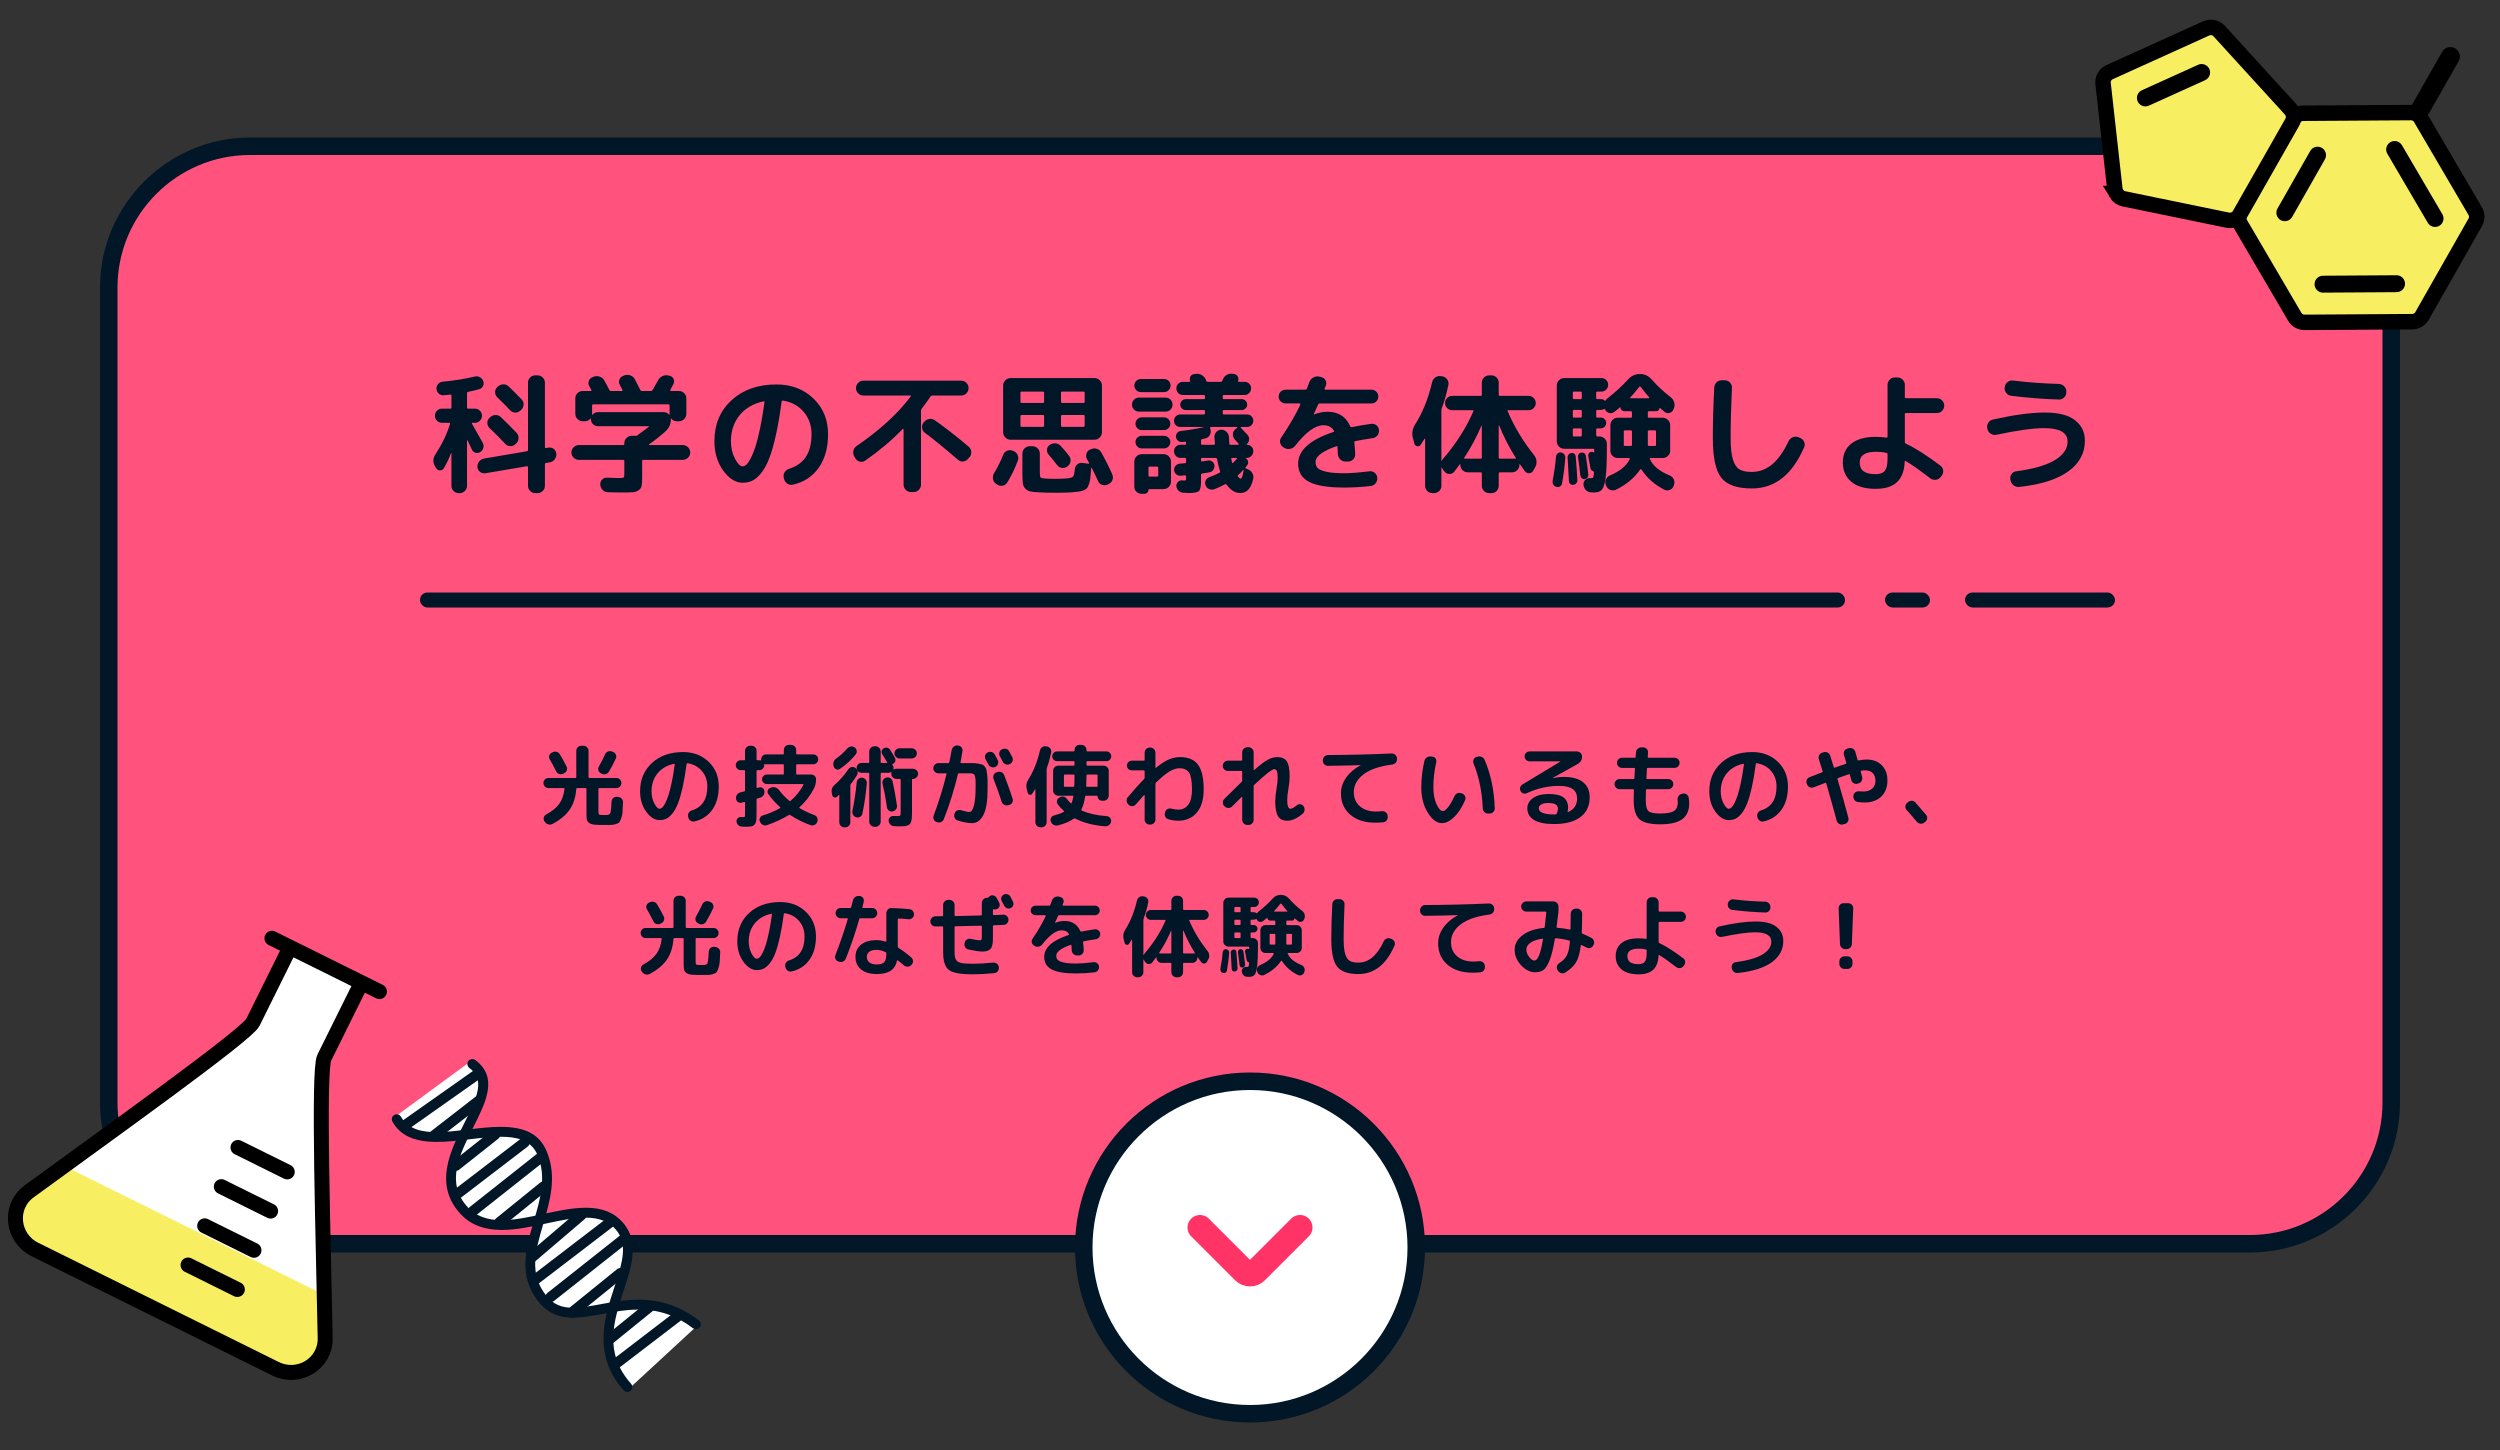 <?xml version="1.0" encoding="UTF-8"?>
<svg id="_レイヤー_2" data-name="レイヤー 2" xmlns="http://www.w3.org/2000/svg" viewBox="0 0 500 290">
  <rect x="0" y="0" width="500" height="290" fill="#333333" stroke="none"/>
  <g id="_コンテンツ" data-name="コンテンツ">
    <g>
      <g>
        <g>
          <rect x="21.75" y="29.25" width="456.5" height="219.5" rx="28.25" ry="28.25" style="fill: #ff527d; stroke-width: 0px;"/>
          <path d="M450,31c14.612,0,26.5,11.888,26.5,26.5v163c0,14.612-11.888,26.5-26.5,26.5H50c-14.612,0-26.5-11.888-26.5-26.5V57.5c0-14.612,11.888-26.5,26.5-26.5h400M450,27.5H50c-16.5,0-30,13.5-30,30v163c0,16.5,13.5,30,30,30h400c16.5,0,30-13.5,30-30V57.5c0-16.5-13.5-30-30-30h0Z" style="fill: #011627; stroke-width: 0px;"/>
        </g>
        <g>
          <path d="M109.678,157.612c-.276,0-.51-.1-.702-.297-.192-.198-.288-.436-.288-.711,0-.276.096-.514.288-.711.192-.198.426-.298.702-.298h5.418c.108,0,.162-.054.162-.161v-5.274c0-.276.099-.513.297-.711.198-.198.435-.297.711-.297h.432c.276,0,.513.099.711.297.198.198.297.435.297.711v5.274c0,.107.054.161.162.161h5.418c.276,0,.51.1.702.298.192.197.288.435.288.711,0,.275-.096.513-.288.711-.192.197-.426.297-.702.297h-3.438c-.108,0-.162.048-.162.144v4.645c0,.3.057.477.171.53.114.055.489.081,1.125.081.264,0,.45-.009.558-.026.108-.019.222-.063.342-.135.12-.072.198-.217.234-.433s.072-.474.108-.773c.036-.3.066-.744.09-1.332.012-.276.123-.511.333-.702.209-.192.453-.276.729-.252l.252.036c.288.023.525.141.711.351s.273.459.261.747c-.036.816-.069,1.446-.099,1.89-.03.444-.114.861-.252,1.251-.138.39-.261.657-.369.802-.108.144-.339.27-.693.378-.354.107-.678.164-.972.171-.294.006-.783.009-1.467.009-.828,0-1.452-.021-1.872-.063-.42-.042-.759-.149-1.017-.323-.258-.175-.417-.388-.477-.64s-.09-.63-.09-1.134v-5.076c0-.096-.054-.144-.162-.144h-1.692c-.12,0-.18.054-.18.162-.132,1.668-.57,3.048-1.314,4.14-.744,1.092-1.896,2.052-3.456,2.88-.264.132-.537.159-.819.081-.282-.078-.507-.237-.675-.477l-.126-.181c-.144-.228-.18-.471-.108-.729.072-.258.228-.453.468-.585,1.176-.636,2.045-1.344,2.61-2.124.564-.78.918-1.782,1.062-3.006.024-.108-.018-.162-.126-.162h-3.096ZM110.542,150.448c.264-.132.534-.156.81-.072.276.084.486.252.63.504.492.816.93,1.614,1.314,2.395.132.252.153.513.063.783-.09.27-.267.465-.531.585l-.216.107c-.252.12-.513.135-.783.045s-.465-.261-.585-.513c-.492-.984-.924-1.788-1.296-2.412-.144-.228-.177-.477-.099-.747.078-.27.243-.465.495-.585l.198-.09ZM122.386,150.304l.234.091c.264.107.45.291.558.549s.102.513-.018.765c-.42.912-.876,1.782-1.368,2.61-.144.252-.354.42-.63.504s-.546.06-.81-.072l-.198-.107c-.24-.12-.399-.312-.477-.576s-.051-.51.081-.738c.468-.828.894-1.662,1.278-2.502.12-.252.309-.429.567-.531.258-.102.519-.099.783.009Z" style="fill: #011627; stroke-width: 0px;"/>
          <path d="M131.926,164.021c-.972,0-1.866-.559-2.682-1.675-.816-1.115-1.224-2.478-1.224-4.086,0-2.327.792-4.218,2.376-5.67,1.584-1.451,3.654-2.178,6.21-2.178,2.063,0,3.771.648,5.121,1.944,1.35,1.296,2.025,2.945,2.025,4.949,0,1.885-.436,3.436-1.305,4.653-.87,1.218-2.061,1.995-3.573,2.331-.288.06-.549.006-.783-.162s-.381-.396-.441-.684l-.036-.162c-.06-.264-.012-.51.144-.738.156-.228.366-.384.63-.468,2.052-.636,3.078-2.226,3.078-4.771,0-1.224-.363-2.259-1.089-3.104-.727-.846-1.677-1.365-2.853-1.557-.108-.024-.174.018-.198.126-.24,1.812-.51,3.387-.81,4.725s-.615,2.418-.945,3.24-.699,1.482-1.107,1.979c-.408.498-.81.841-1.206,1.026s-.84.279-1.332.279ZM134.824,152.752c-1.404.3-2.508.939-3.312,1.917-.804.979-1.206,2.176-1.206,3.591,0,.912.186,1.723.558,2.431.372.708.726,1.062,1.062,1.062.168,0,.342-.081.522-.243s.381-.455.603-.882c.222-.426.438-.96.648-1.602s.426-1.494.648-2.557c.222-1.062.423-2.259.603-3.591.012-.036.003-.068-.027-.099-.03-.03-.063-.039-.099-.027Z" style="fill: #011627; stroke-width: 0px;"/>
          <path d="M148.144,154.03c-.276,0-.51-.096-.702-.288-.192-.191-.288-.426-.288-.702,0-.275.096-.51.288-.702.191-.191.426-.288.702-.288h.72c.096,0,.144-.048.144-.144v-1.746c0-.276.102-.513.306-.711s.444-.297.72-.297h.27c.276,0,.513.099.711.297.198.198.297.435.297.711v1.746c0,.096.054.144.162.144h.378c.06,0,.15.013.27.036.084.024.126,0,.126-.072,0-.023-.003-.047-.009-.071-.006-.024-.009-.048-.009-.072,0-.264.096-.495.288-.693.192-.197.426-.297.702-.297h3.402c.096,0,.144-.048.144-.144v-.756c0-.276.102-.514.306-.711.204-.198.444-.298.72-.298h.414c.276,0,.516.1.72.298.204.197.306.435.306.711v.756c0,.096.048.144.144.144h3.276c.276,0,.51.1.702.297.192.198.288.43.288.693s-.096.495-.288.693c-.192.197-.426.297-.702.297h-3.276c-.096,0-.144.054-.144.162v1.728c0,.108.048.162.144.162h2.88c.264,0,.489.093.675.279.186.186.279.411.279.675,0,.672-.138,1.278-.414,1.818-.768,1.476-1.734,2.729-2.898,3.762-.072.072-.066.132.018.18.924.54,1.914,1.008,2.97,1.404.264.096.45.27.558.521.108.252.114.511.018.774l-.018.072c-.108.275-.294.474-.558.594-.264.12-.528.132-.792.036-1.416-.504-2.766-1.177-4.05-2.017-.096-.071-.18-.077-.252-.018-1.284.78-2.742,1.458-4.374,2.034-.264.096-.531.084-.801-.036s-.465-.312-.585-.576l-.054-.126c-.108-.24-.105-.477.009-.711.114-.234.297-.393.549-.477,1.236-.372,2.394-.864,3.474-1.477.084-.048.09-.107.018-.18-.96-.864-1.758-1.752-2.394-2.664-.144-.216-.174-.444-.09-.685.084-.239.252-.407.504-.504l.216-.09c.276-.096.555-.096.837,0,.282.097.513.265.693.504.588.792,1.284,1.519,2.088,2.179.072.071.144.071.216,0,1.08-.912,1.938-1.98,2.574-3.204.024-.036.027-.072.009-.108s-.045-.054-.081-.054h-7.218c-.264,0-.492-.093-.684-.279-.192-.186-.288-.411-.288-.675s.096-.489.288-.675c.192-.187.42-.279.684-.279h3.24c.096,0,.144-.054.144-.162v-1.728c0-.108-.048-.162-.144-.162h-3.402c-.048,0-.132-.012-.252-.036-.084-.024-.126.006-.126.09v.126c0,.276-.096.511-.288.702-.192.192-.426.288-.702.288h-.378c-.108,0-.162.054-.162.162v3.294c0,.096.054.132.162.107.036-.012.087-.026.153-.045.066-.018.117-.032.153-.045.252-.084.489-.057.711.081.222.139.351.34.387.604.048.288-.003.561-.153.818-.15.259-.363.43-.639.514-.072.023-.174.054-.306.09-.132.036-.234.065-.306.09-.108.024-.162.09-.162.198v2.502c0,.731-.018,1.271-.054,1.62-.036.348-.141.633-.315.854-.174.222-.394.357-.657.405-.264.048-.672.072-1.224.072-.048,0-.3-.013-.756-.036-.264-.013-.492-.117-.684-.315s-.3-.435-.324-.711c-.012-.252.072-.468.252-.647.18-.181.396-.259.648-.234.156.012.336.018.54.018.132,0,.209-.036.234-.107.024-.072.036-.318.036-.738v-2.052c0-.108-.048-.15-.144-.126-.288.084-.48.132-.576.144-.264.061-.504.009-.72-.152-.216-.162-.336-.381-.36-.657v-.054c-.024-.288.054-.55.234-.783.18-.234.414-.381.702-.441.084-.023.204-.054.36-.09.156-.036.276-.06.36-.072.096-.023.144-.084.144-.18v-3.924c0-.108-.048-.162-.144-.162h-.72Z" style="fill: #011627; stroke-width: 0px;"/>
          <path d="M166.36,158.62c-.132-.66.054-1.206.558-1.638,1.02-.889,1.932-1.927,2.736-3.114.156-.24.366-.39.63-.45.264-.06.516-.012.756.145.168.107.3.252.396.432-.072-.168-.108-.312-.108-.432,0-.265.096-.492.288-.685.192-.191.42-.288.684-.288h1.404c.096,0,.144-.048.144-.144v-2.16c0-.276.102-.516.306-.72.204-.204.444-.307.72-.307h.234c.276,0,.516.103.72.307s.306.443.306.72v2.16c0,.096.054.144.162.144h1.116c.024,0,.042-.012.054-.036.012-.023.006-.048-.018-.071-.012-.012-.027-.036-.045-.072-.018-.036-.033-.06-.045-.072-.192-.348-.492-.846-.9-1.494-.132-.191-.168-.407-.108-.647s.192-.42.396-.54c.216-.132.45-.168.702-.108.252.061.444.192.576.396.264.408.582.942.954,1.602.12.216.144.444.072.685-.072.24-.222.414-.45.521l-.072.036c-.084.024-.103.072-.054.145.156.18.234.39.234.63,0,.06-.012.149-.036.27-.012.012-.009.027.009.045.018.019.039.021.063.009.168-.096.348-.144.54-.144h3.294c.276,0,.516.099.72.297.204.198.306.436.306.711,0,.276-.102.517-.306.72-.205.205-.444.307-.72.307h-.018c-.108,0-.162.054-.162.162v6.372c0,.492-.009.879-.027,1.16-.018.282-.063.546-.135.792-.072.246-.156.424-.252.531-.096.108-.255.204-.477.288-.222.084-.459.135-.711.153-.252.018-.594.026-1.026.026-.096,0-.42-.012-.972-.035-.288-.024-.538-.139-.747-.343-.21-.204-.321-.449-.333-.737-.012-.265.078-.492.27-.685.191-.191.42-.281.684-.27.204.012.438.018.702.018.372,0,.591-.036.657-.107.066-.072.099-.312.099-.721v-6.443c0-.108-.054-.162-.162-.162h-.684c-.276,0-.516-.102-.72-.307-.204-.203-.306-.443-.306-.72l.054-.27c.012-.024.006-.045-.018-.063-.024-.018-.048-.021-.072-.009-.156.096-.318.144-.486.144h-1.44c-.108,0-.162.049-.162.145v9.63c0,.275-.102.516-.306.72s-.444.307-.72.307h-.234c-.276,0-.516-.103-.72-.307-.205-.204-.306-.444-.306-.72v-9.63c0-.096-.048-.145-.144-.145h-1.404c-.396,0-.684-.174-.864-.521.156.348.144.678-.036.99-.36.6-.774,1.2-1.242,1.8-.06.084-.09.174-.09.27v7.362c0,.276-.099.513-.297.711-.198.198-.435.297-.711.297h-.18c-.276,0-.516-.099-.72-.297s-.306-.435-.306-.711v-5.436c0-.024-.015-.042-.045-.055-.03-.012-.051-.006-.063.019-.144.168-.252.288-.324.359-.168.156-.36.201-.576.136-.216-.066-.348-.213-.396-.441l-.09-.414ZM166.773,153.364l-.054-.126c-.096-.276-.096-.555,0-.837.096-.282.264-.507.504-.675.768-.54,1.524-1.23,2.268-2.07.192-.204.426-.324.702-.36.276-.036.528.03.756.198.216.168.345.39.387.666s-.027.522-.207.738c-.96,1.164-2.016,2.13-3.168,2.897-.216.145-.444.171-.684.081-.24-.09-.408-.261-.504-.513ZM172.479,162.742c-.048.264-.192.468-.432.612-.24.144-.499.18-.774.107h-.018c-.264-.072-.475-.23-.63-.477s-.204-.507-.144-.783c.384-1.884.672-3.804.864-5.76.024-.276.144-.501.36-.675s.462-.249.738-.226c.276.036.504.162.684.378.18.216.258.462.234.738-.18,2.064-.475,4.092-.882,6.084ZM179.203,161.852c-.174.233-.399.381-.675.44-.276.061-.525.006-.747-.162-.222-.168-.351-.39-.387-.666-.264-1.8-.558-3.372-.882-4.716-.06-.275-.018-.534.126-.773.144-.24.348-.396.612-.469h.018c.276-.071.537-.032.783.117.246.15.398.363.459.639.324,1.417.618,3.024.882,4.824.048.276-.015.531-.189.766ZM179.914,151.69c-.276,0-.516-.1-.72-.297-.205-.198-.306-.436-.306-.711,0-.276.102-.517.306-.721.204-.204.443-.306.72-.306h2.43c.276,0,.516.102.72.306s.306.444.306.721c0,.275-.102.513-.306.711-.204.197-.444.297-.72.297h-2.43Z" style="fill: #011627; stroke-width: 0px;"/>
          <path d="M187.671,154.66c-.276,0-.513-.099-.711-.297-.198-.198-.297-.435-.297-.711s.099-.516.297-.72c.198-.204.435-.307.711-.307h1.998c.096,0,.156-.054.18-.162.18-.792.342-1.613.486-2.466.06-.275.201-.501.423-.675.222-.174.477-.249.765-.226l.126.019c.276.024.498.147.666.369s.228.471.18.747c-.156.912-.288,1.662-.396,2.25-.024.096.018.144.126.144h2.466c.3,0,.636.036,1.008.108.372.071.63.132.774.18s.306.187.486.414c.18.229.288.432.324.612.036.18.084.501.144.963.06.462.09.885.09,1.269v1.729c0,2.304-.279,4.002-.837,5.094s-1.317,1.638-2.277,1.638c-.732,0-1.681-.174-2.844-.521-.276-.084-.477-.252-.603-.504s-.147-.522-.063-.811l.036-.107c.084-.264.249-.459.495-.585.246-.126.506-.147.783-.063.792.24,1.362.36,1.71.36.12,0,.234-.055.342-.162.108-.108.216-.285.324-.531s.201-.552.279-.918c.078-.366.141-.828.189-1.386.048-.559.072-1.179.072-1.863v-1.232c0-.246-.024-.507-.072-.783-.048-.276-.09-.45-.126-.522-.036-.072-.132-.146-.288-.225-.156-.078-.297-.117-.423-.117h-2.439c-.096,0-.156.048-.18.144-.744,3.108-1.686,6.114-2.826,9.019-.108.275-.291.471-.549.585-.258.114-.52.123-.783.027l-.126-.036c-.264-.084-.45-.256-.558-.514s-.114-.519-.018-.782c.996-2.628,1.854-5.395,2.574-8.299.024-.096-.012-.144-.108-.144h-1.53ZM197.104,151.834c-.132-.24-.156-.492-.072-.756.084-.264.252-.462.504-.594h.018c.252-.132.516-.156.792-.072.276.084.479.252.612.504.132.24.33.612.594,1.116.12.252.132.51.036.773-.096.265-.27.457-.522.576-.264.12-.528.133-.792.036-.264-.096-.462-.27-.594-.521-.061-.108-.252-.462-.576-1.062ZM200.83,155.002c.696,1.788,1.26,3.378,1.692,4.771.084.264.057.516-.081.756s-.339.396-.603.468l-.216.054c-.276.072-.537.039-.783-.099s-.417-.345-.513-.621c-.504-1.572-1.044-3.09-1.62-4.554-.096-.264-.09-.525.018-.783s.294-.429.558-.513l.216-.072c.276-.096.54-.087.792.027s.432.303.54.566ZM200.434,149.854c.252-.132.516-.159.792-.081.276.078.48.243.612.495.396.756.6,1.146.612,1.17.132.252.153.51.063.773-.09.265-.261.456-.513.576l-.054.036c-.252.12-.513.135-.783.045s-.471-.261-.603-.513c-.06-.12-.156-.307-.288-.559-.132-.252-.234-.438-.306-.558-.132-.24-.159-.498-.081-.774.078-.275.243-.474.495-.594l.054-.018Z" style="fill: #011627; stroke-width: 0px;"/>
          <path d="M205.546,158.584l-.216-.828c-.156-.624-.048-1.235.324-1.836,1.02-1.596,1.8-3.54,2.34-5.832.06-.275.209-.495.45-.657.24-.161.498-.219.774-.171l.198.036c.276.061.495.201.657.423.162.223.219.472.171.747-.228,1.104-.516,2.137-.864,3.097-.036.096-.054.191-.054.288v10.602c0,.276-.102.513-.306.711s-.444.297-.72.297h-.216c-.276,0-.513-.099-.711-.297-.198-.198-.297-.435-.297-.711v-6.552c0-.024-.012-.036-.036-.036-.024,0-.042.006-.054.018-.24.408-.426.702-.558.882-.12.169-.286.231-.495.189-.21-.042-.339-.165-.387-.369ZM217.462,152.23c-.108,0-.162.054-.162.162v.594c0,.096.054.144.162.144h3.258c.276,0,.516.103.72.307s.306.443.306.72v4.986c0,.275-.102.513-.306.711-.204.197-.444.297-.72.297h-.306c-.24,0-.45-.087-.63-.262-.18-.174-.27-.38-.27-.62,0-.084-.042-.126-.126-.126h-2.178c-.096,0-.156.048-.18.144-.156,1.032-.408,1.902-.756,2.61-.048.096-.03.162.054.197,1.332.612,3.0.99,5.004,1.135.276.023.504.141.684.351.18.21.246.447.198.711v.019c-.048.287-.183.521-.405.701-.222.181-.477.265-.765.252-2.352-.18-4.362-.701-6.03-1.565-.084-.036-.162-.03-.234.018-.744.552-1.812,1.008-3.204,1.368-.288.072-.564.039-.828-.099-.264-.139-.45-.346-.558-.621l-.018-.054c-.096-.253-.084-.499.036-.738.12-.24.312-.396.576-.468.828-.217,1.488-.462,1.98-.738.084-.048.09-.108.018-.18-.468-.408-.876-.84-1.224-1.297-.168-.228-.222-.474-.162-.737s.21-.475.45-.63l.09-.055c.24-.155.495-.203.765-.144s.489.204.657.432c.276.372.534.666.774.882.024.024.06.033.108.027.047-.006.078-.027.09-.062.132-.349.246-.786.342-1.314.024-.096-.018-.144-.126-.144h-2.898c-.276,0-.516-.103-.72-.307-.205-.204-.306-.443-.306-.72v-3.96c0-.276.102-.516.306-.72.204-.204.443-.307.72-.307h3.096c.108,0,.162-.048.162-.144v-.594c0-.108-.054-.162-.162-.162h-3.33c-.276,0-.507-.097-.693-.288-.187-.192-.279-.42-.279-.685,0-.264.093-.491.279-.684.186-.192.416-.288.693-.288h3.33c.108,0,.162-.054.162-.162v-.144c0-.276.099-.514.297-.711.198-.198.435-.298.711-.298h.36c.276,0,.516.1.72.298.204.197.306.435.306.711v.144c0,.108.054.162.162.162h3.816c.276,0,.507.096.693.288.186.192.279.42.279.684,0,.265-.093.492-.279.685-.187.191-.417.288-.693.288h-3.816ZM212.944,157.36h1.764c.096,0,.144-.055.144-.162.036-.624.054-1.338.054-2.143,0-.096-.054-.144-.162-.144h-1.8c-.108,0-.162.048-.162.144v2.16c0,.097.054.145.162.145ZM219.37,154.912h-1.908c-.108,0-.162.048-.162.144,0,.78-.018,1.507-.054,2.179,0,.084.048.126.144.126h1.98c.096,0,.144-.048.144-.145v-2.16c0-.096-.048-.144-.144-.144Z" style="fill: #011627; stroke-width: 0px;"/>
          <path d="M225.562,159.43c1.224-1.439,2.304-2.646,3.24-3.617.084-.084.126-.174.126-.271v-1.313c0-.108-.054-.162-.162-.162h-2.43c-.264,0-.489-.093-.675-.279-.187-.186-.279-.411-.279-.675s.093-.492.279-.685c.186-.191.411-.288.675-.288h2.43c.108,0,.162-.047.162-.144v-1.476c0-.276.099-.514.297-.711.198-.198.435-.298.711-.298h.126c.276,0,.516.1.72.298.204.197.306.435.306.711v2.987c0,.084.036.103.108.055.96-.792,1.815-1.348,2.565-1.665.75-.318,1.497-.478,2.241-.478,1.644,0,2.844.507,3.6,1.521.756,1.014,1.134,2.667,1.134,4.959,0,1.992-.459,3.531-1.377,4.617s-2.157,1.629-3.717,1.629c-.696,0-1.375-.108-2.034-.324-.276-.084-.468-.261-.576-.531-.108-.27-.114-.549-.018-.837l.036-.108c.084-.252.249-.435.495-.549.246-.113.507-.135.783-.062.492.132.93.198,1.314.198.864,0,1.539-.336,2.025-1.009.486-.672.729-1.68.729-3.023,0-1.62-.189-2.733-.567-3.339-.378-.606-1.029-.909-1.953-.909-.588,0-1.239.21-1.953.63s-1.623,1.164-2.727,2.231c-.072.072-.108.162-.108.271v7.128c0,.276-.102.513-.306.711s-.444.297-.72.297h-.126c-.276,0-.513-.099-.711-.297-.198-.198-.297-.435-.297-.711v-4.86c0-.023-.015-.045-.045-.062-.03-.019-.051-.015-.063.009-.216.24-.762.864-1.638,1.872-.18.216-.412.336-.693.36-.282.023-.525-.061-.729-.252l-.09-.091c-.204-.191-.318-.429-.342-.711-.024-.281.054-.53.234-.747Z" style="fill: #011627; stroke-width: 0px;"/>
          <path d="M245.56,154.192c-.276,0-.513-.103-.711-.307-.198-.203-.297-.443-.297-.72,0-.275.099-.516.297-.72.198-.204.435-.307.711-.307h2.736c.096,0,.144-.047.144-.144v-1.53c0-.275.102-.516.306-.72.204-.204.443-.306.72-.306h.234c.276,0,.516.102.72.306s.306.444.306.72v3.511c0,.023.012.042.036.054s.048.006.072-.019c1.152-1.02,2.055-1.706,2.709-2.061.654-.354,1.293-.531,1.917-.531.888,0,1.521.282,1.899.847.378.563.567,1.584.567,3.06,0,.66-.078,1.44-.234,2.34-.168,1.008-.252,1.788-.252,2.34,0,1.164.222,1.746.666,1.746.276,0,.69-.228,1.242-.684.204-.168.438-.24.702-.216.264.023.474.144.63.359.18.24.255.507.225.801-.03.295-.153.538-.369.729-1.104.936-2.136,1.404-3.096,1.404-.84,0-1.449-.291-1.827-.873s-.567-1.594-.567-3.033c0-.624.078-1.404.234-2.34.168-.973.252-1.752.252-2.34,0-.672-.057-1.128-.171-1.368-.114-.24-.279-.36-.495-.36-.456,0-1.8,1.05-4.032,3.15-.072.071-.108.162-.108.27v6.714c0,.276-.102.517-.306.721-.204.203-.444.306-.72.306h-.234c-.276,0-.516-.103-.72-.306-.205-.204-.306-.444-.306-.721v-4.536c0-.023-.015-.041-.045-.054-.03-.012-.051-.006-.063.019-.396.384-1.038,1.02-1.926,1.907-.192.192-.432.288-.72.288s-.534-.096-.738-.288l-.09-.071c-.192-.192-.288-.433-.288-.721s.096-.527.288-.72c1.32-1.319,2.478-2.46,3.474-3.42.072-.072.108-.162.108-.27v-1.765c0-.096-.048-.144-.144-.144h-2.736Z" style="fill: #011627; stroke-width: 0px;"/>
          <path d="M265.576,153.166c-.276,0-.513-.099-.711-.297-.198-.198-.297-.435-.297-.711v-.126c0-.276.102-.516.306-.72.204-.204.444-.307.72-.307,4.104-.012,8.346-.113,12.726-.306.276-.012.522.078.738.27.216.192.33.427.342.702v.126c.012.288-.075.537-.261.747s-.423.333-.711.369c-2.544.324-4.458.981-5.742,1.971-1.284.99-1.926,2.169-1.926,3.537,0,1.2.408,2.148,1.224,2.845.816.695,1.89,1.044,3.222,1.044.408,0,.804-.024,1.188-.072.276-.024.524.048.747.216s.351.39.387.666l.018.162c.036.276-.03.531-.198.765-.168.234-.39.369-.666.405-.576.06-1.11.09-1.602.09-2.1,0-3.774-.534-5.022-1.602-1.248-1.068-1.872-2.496-1.872-4.284,0-1.092.342-2.13,1.026-3.114.684-.983,1.65-1.812,2.898-2.483.012,0,.018-.013.018-.036h-.018c-1.86.071-4.038.12-6.534.144Z" style="fill: #011627; stroke-width: 0px;"/>
          <path d="M288.4,164.632c-1.02,0-1.965-.695-2.835-2.088-.871-1.392-1.305-3.078-1.305-5.058,0-1.812.21-3.588.63-5.328.072-.288.231-.513.477-.675s.519-.226.819-.189l.306.036c.264.024.471.15.621.378.15.229.195.475.135.738-.384,1.704-.576,3.384-.576,5.04,0,1.332.213,2.454.639,3.366.426.912.849,1.367,1.269,1.367.264,0,.606-.255,1.026-.765.42-.51.846-1.251,1.278-2.223.12-.264.309-.453.567-.567.258-.114.519-.123.783-.027l.198.072c.264.097.456.273.576.531.12.258.126.513.018.765-.612,1.452-1.344,2.586-2.196,3.402-.852.815-1.662,1.224-2.43,1.224ZM296.554,161.68c-.132-3.275-.75-6.287-1.854-9.035-.096-.252-.09-.501.018-.747s.294-.411.558-.495l.252-.072c.276-.084.549-.062.819.063s.465.32.585.585c1.236,2.892,1.908,6.126,2.016,9.701.012.276-.084.517-.288.721s-.444.306-.72.306h-.36c-.276,0-.513-.102-.711-.306-.198-.204-.303-.444-.315-.721Z" style="fill: #011627; stroke-width: 0px;"/>
          <path d="M305.355,158.638c-.24.108-.477.12-.711.036-.234-.084-.411-.239-.531-.468-.12-.228-.144-.471-.072-.729.072-.259.222-.453.45-.585l7.596-4.591.018-.018-.018-.018h-6.174c-.264,0-.495-.097-.693-.288-.198-.192-.297-.426-.297-.702s.099-.51.297-.702.429-.288.693-.288h9.45c.275,0,.52.099.729.297.211.198.314.436.314.711.025.66-.27,1.164-.881,1.512l-5.022,2.79v.019h.036c.792-.156,1.518-.234,2.178-.234,1.716,0,3.015.354,3.896,1.062.883.708,1.324,1.716,1.324,3.023,0,1.704-.619,3.021-1.854,3.951-1.237.93-2.995,1.396-5.275,1.396-1.788,0-3.126-.273-4.014-.819-.888-.546-1.332-1.335-1.332-2.367,0-.792.378-1.461,1.134-2.007s1.8-.819,3.132-.819c1.368,0,2.358.229,2.97.685s.918,1.128.918,2.016c0,.216-.03.486-.09.811-.012.035-.003.062.027.081.03.018.057.021.081.009,1.188-.516,1.782-1.422,1.782-2.718,0-.828-.291-1.452-.873-1.872-.583-.42-1.509-.631-2.781-.631-2.148,0-4.284.486-6.408,1.458ZM311.332,162.742c.168-.408.252-.738.252-.99,0-.372-.144-.657-.432-.854-.288-.198-.804-.297-1.548-.297-.6,0-1.059.099-1.377.297-.318.197-.477.44-.477.729,0,.84,1.02,1.26,3.06,1.26h.324c.084,0,.15-.048.198-.144Z" style="fill: #011627; stroke-width: 0px;"/>
          <path d="M323.932,157.846c-.276,0-.517-.102-.721-.306s-.306-.443-.306-.72.102-.513.306-.711.444-.297.721-.297h2.789c.108,0,.162-.055.162-.162.036-.636.072-1.272.108-1.908,0-.108-.048-.162-.145-.162h-2.447c-.276,0-.514-.099-.711-.297-.198-.198-.297-.435-.297-.711s.099-.516.297-.72c.197-.204.435-.307.711-.307h2.574c.107,0,.161-.048.161-.144.012-.108.024-.268.036-.478s.024-.369.036-.477c.012-.276.129-.51.352-.702.222-.191.471-.282.746-.27h.36c.276.012.507.12.693.323.186.204.267.444.243.721l-.055.863c0,.108.048.162.145.162h5.22c.276,0,.513.103.711.307s.297.443.297.72-.099.513-.297.711-.435.297-.711.297h-5.364c-.107,0-.162.048-.162.145-.023.563-.06,1.205-.107,1.926,0,.107.054.162.162.162h4.212c.275,0,.513.099.711.297s.297.435.297.711-.099.516-.297.72-.436.306-.711.306h-4.302c-.108,0-.162.055-.162.162-.024,1.032-.036,1.698-.036,1.998,0,1.141.174,1.875.521,2.205.349.33,1.135.495,2.358.495,1.332,0,2.253-.168,2.763-.504s.766-.906.766-1.71c0-.084-.013-.246-.036-.486-.036-.288.021-.549.171-.783.149-.233.356-.38.621-.44l.233-.054c.276-.061.531-.012.766.144.233.156.375.372.423.648.072.443.107.827.107,1.151,0,1.429-.468,2.484-1.403,3.168-.937.685-2.406,1.026-4.41,1.026-2.016,0-3.402-.345-4.158-1.035-.756-.689-1.134-1.965-1.134-3.825,0-.3.012-.966.036-1.998,0-.107-.048-.162-.145-.162h-2.699Z" style="fill: #011627; stroke-width: 0px;"/>
          <path d="M345.766,164.021c-.972,0-1.866-.559-2.682-1.675-.816-1.115-1.225-2.478-1.225-4.086,0-2.327.792-4.218,2.376-5.67,1.584-1.451,3.654-2.178,6.21-2.178,2.064,0,3.771.648,5.121,1.944,1.351,1.296,2.025,2.945,2.025,4.949,0,1.885-.436,3.436-1.306,4.653s-2.061,1.995-3.572,2.331c-.288.06-.549.006-.783-.162s-.381-.396-.441-.684l-.036-.162c-.06-.264-.012-.51.145-.738.155-.228.366-.384.63-.468,2.052-.636,3.078-2.226,3.078-4.771,0-1.224-.363-2.259-1.089-3.104-.727-.846-1.678-1.365-2.854-1.557-.107-.024-.174.018-.197.126-.24,1.812-.511,3.387-.811,4.725s-.615,2.418-.945,3.24-.699,1.482-1.106,1.979c-.408.498-.811.841-1.206,1.026-.396.186-.84.279-1.332.279ZM348.665,152.752c-1.404.3-2.509.939-3.312,1.917-.804.979-1.206,2.176-1.206,3.591,0,.912.186,1.723.558,2.431s.727,1.062,1.062,1.062c.168,0,.342-.081.521-.243.181-.162.381-.455.604-.882.222-.426.438-.96.648-1.602.209-.642.426-1.494.647-2.557.222-1.062.423-2.259.604-3.591.012-.036.002-.068-.027-.099-.03-.03-.063-.039-.099-.027Z" style="fill: #011627; stroke-width: 0px;"/>
          <path d="M361.408,156.893l-.054-.145c-.108-.264-.108-.524,0-.783.107-.258.293-.435.558-.53,1.128-.444,1.962-.769,2.502-.973.108-.048.144-.119.108-.216-.085-.264-.211-.666-.379-1.206s-.294-.941-.378-1.206c-.084-.264-.062-.524.063-.783.126-.258.327-.429.603-.513l.324-.09c.264-.084.52-.06.766.072.245.132.416.336.513.611.12.349.359,1.11.72,2.286.024.12.09.156.198.108,1.104-.396,1.842-.654,2.214-.774.084-.023.114-.084.09-.18-.036-.132-.107-.381-.216-.747s-.192-.645-.252-.837c-.084-.276-.058-.537.081-.783.138-.246.339-.405.603-.477l.307-.091c.275-.071.536-.038.782.1s.411.339.496.603c.024.097.091.34.198.729.108.39.192.687.252.891.024.108.084.15.18.126.637-.119,1.188-.18,1.656-.18,1.236,0,2.235.378,2.997,1.134s1.144,1.758,1.144,3.006c0,1.393-.411,2.481-1.233,3.268s-1.929,1.179-3.321,1.179c-.384,0-.834-.03-1.35-.09-.288-.036-.517-.168-.685-.396-.168-.228-.239-.485-.216-.773v-.108c.024-.264.145-.479.361-.647.216-.168.462-.24.738-.217.216.024.521.036.918.036.72,0,1.299-.191,1.736-.576.438-.384.657-.899.657-1.548,0-.672-.18-1.19-.54-1.557-.359-.366-.882-.549-1.565-.549-.217,0-.463.023-.738.071-.084.024-.114.085-.09.181l.27,1.08c.072.276.039.537-.099.782-.139.246-.346.412-.621.495l-.198.055c-.264.084-.519.057-.765-.081s-.405-.345-.478-.621c-.036-.12-.087-.3-.152-.54-.066-.24-.117-.42-.153-.54-.024-.12-.09-.156-.198-.108-.24.072-.966.33-2.178.774-.084.036-.114.102-.09.198.888,2.987,1.613,5.573,2.178,7.758.072.264.036.519-.107.765-.145.246-.354.399-.631.459l-.342.09c-.276.072-.537.03-.783-.126s-.404-.372-.477-.647c-.564-2.112-1.26-4.596-2.088-7.452-.024-.108-.084-.138-.18-.09-1.045.396-1.824.696-2.341.899-.264.097-.521.091-.773-.018s-.433-.294-.54-.558Z" style="fill: #011627; stroke-width: 0px;"/>
          <path d="M383.351,164.344c-.588-.72-1.26-1.5-2.017-2.34-.191-.204-.278-.446-.261-.729.019-.282.135-.514.352-.693l.216-.18c.216-.181.462-.264.738-.252.275.012.51.126.701.342.624.708,1.338,1.536,2.143,2.484.18.216.252.459.216.729-.036.271-.168.489-.396.657l-.216.18c-.228.168-.485.231-.773.189-.288-.043-.522-.171-.702-.388Z" style="fill: #011627; stroke-width: 0px;"/>
          <path d="M129.118,187.612c-.276,0-.51-.1-.702-.297-.192-.198-.288-.436-.288-.711,0-.276.096-.514.288-.711.192-.198.426-.298.702-.298h5.418c.108,0,.162-.054.162-.161v-5.274c0-.276.099-.513.297-.711.198-.198.435-.297.711-.297h.432c.276,0,.513.099.711.297.198.198.297.435.297.711v5.274c0,.107.054.161.162.161h5.418c.276,0,.51.1.702.298.192.197.288.435.288.711,0,.275-.096.513-.288.711-.192.197-.426.297-.702.297h-3.438c-.108,0-.162.048-.162.144v4.645c0,.3.057.477.171.53.114.055.489.081,1.125.081.264,0,.45-.009.558-.026.108-.019.222-.063.342-.135.12-.072.198-.217.234-.433s.072-.474.108-.773c.036-.3.066-.744.09-1.332.012-.276.123-.511.333-.702.209-.192.453-.276.729-.252l.252.036c.288.023.525.141.711.351s.273.459.261.747c-.036.816-.069,1.446-.099,1.89-.03.444-.114.861-.252,1.251-.138.39-.261.657-.369.802-.108.144-.339.27-.693.378-.354.107-.678.164-.972.171-.294.006-.783.009-1.467.009-.828,0-1.452-.021-1.872-.063-.42-.042-.759-.149-1.017-.323-.258-.175-.417-.388-.477-.64s-.09-.63-.09-1.134v-5.076c0-.096-.054-.144-.162-.144h-1.692c-.12,0-.18.054-.18.162-.132,1.668-.57,3.048-1.314,4.14-.744,1.092-1.896,2.052-3.456,2.88-.264.132-.537.159-.819.081-.282-.078-.507-.237-.675-.477l-.126-.181c-.144-.228-.18-.471-.108-.729.072-.258.228-.453.468-.585,1.176-.636,2.045-1.344,2.61-2.124.564-.78.918-1.782,1.062-3.006.024-.108-.018-.162-.126-.162h-3.096ZM129.982,180.448c.264-.132.534-.156.81-.072.276.084.486.252.63.504.492.816.93,1.614,1.314,2.395.132.252.153.513.063.783-.09.27-.267.465-.531.585l-.216.107c-.252.12-.513.135-.783.045s-.465-.261-.585-.513c-.492-.984-.924-1.788-1.296-2.412-.144-.228-.177-.477-.099-.747.078-.27.243-.465.495-.585l.198-.09ZM141.826,180.304l.234.091c.264.107.45.291.558.549s.102.513-.018.765c-.42.912-.876,1.782-1.368,2.61-.144.252-.354.42-.63.504s-.546.06-.81-.072l-.198-.107c-.24-.12-.399-.312-.477-.576s-.051-.51.081-.738c.468-.828.894-1.662,1.278-2.502.12-.252.309-.429.567-.531.258-.102.519-.099.783.009Z" style="fill: #011627; stroke-width: 0px;"/>
          <path d="M151.366,194.021c-.972,0-1.866-.559-2.682-1.675-.816-1.115-1.224-2.478-1.224-4.086,0-2.327.792-4.218,2.376-5.67,1.584-1.451,3.654-2.178,6.21-2.178,2.063,0,3.771.648,5.121,1.944,1.35,1.296,2.025,2.945,2.025,4.949,0,1.885-.436,3.436-1.305,4.653-.87,1.218-2.061,1.995-3.573,2.331-.288.06-.549.006-.783-.162s-.381-.396-.441-.684l-.036-.162c-.06-.264-.012-.51.144-.738.156-.228.366-.384.63-.468,2.052-.636,3.078-2.226,3.078-4.771,0-1.224-.363-2.259-1.089-3.104-.727-.846-1.677-1.365-2.853-1.557-.108-.024-.174.018-.198.126-.24,1.812-.51,3.387-.81,4.725s-.615,2.418-.945,3.24-.699,1.482-1.107,1.979c-.408.498-.81.841-1.206,1.026s-.84.279-1.332.279ZM154.264,182.752c-1.404.3-2.508.939-3.312,1.917-.804.979-1.206,2.176-1.206,3.591,0,.912.186,1.723.558,2.431.372.708.726,1.062,1.062,1.062.168,0,.342-.081.522-.243s.381-.455.603-.882c.222-.426.438-.96.648-1.602s.426-1.494.648-2.557c.222-1.062.423-2.259.603-3.591.012-.036.003-.068-.027-.099-.03-.03-.063-.039-.099-.027Z" style="fill: #011627; stroke-width: 0px;"/>
          <path d="M167.656,192.292c-.264-.084-.45-.252-.558-.504s-.114-.51-.018-.774c.912-2.315,1.74-4.722,2.484-7.218.024-.096-.012-.144-.108-.144h-1.332c-.276,0-.513-.102-.711-.307-.198-.203-.297-.443-.297-.72,0-.275.099-.516.297-.72.198-.204.435-.306.711-.306h1.908c.108,0,.174-.048.198-.145.048-.155.108-.39.18-.702.072-.312.132-.546.18-.702.072-.275.228-.494.468-.656.24-.162.504-.226.792-.189h.126c.276.036.489.168.639.396.15.228.195.474.135.737-.12.504-.21.876-.27,1.116-.024.097.018.145.126.145h1.818c.276,0,.516.102.72.306s.306.444.306.72c0,.276-.102.517-.306.72-.204.205-.444.307-.72.307h-2.376c-.108,0-.174.054-.198.162-.744,2.64-1.638,5.273-2.682,7.901-.108.265-.291.459-.549.585-.258.126-.525.142-.801.045l-.162-.054ZM181.894,181.834c.288.024.519.15.693.378.174.229.243.486.207.774-.036.276-.168.498-.396.666s-.48.233-.756.198c-.672-.084-1.32-.133-1.944-.145-.096,0-.144.054-.144.162v5.454c0,.096.036.174.108.233.816.505,1.68,1.152,2.592,1.944.216.18.33.414.342.702.012.288-.078.534-.27.738l-.054.054c-.192.204-.426.318-.702.342-.276.024-.522-.054-.738-.233-.18-.156-.426-.357-.738-.604-.312-.246-.492-.387-.54-.423-.072-.048-.12-.036-.144.036-.192.924-.621,1.604-1.287,2.043-.666.438-1.593.657-2.781.657-1.332,0-2.374-.307-3.123-.918-.75-.612-1.125-1.446-1.125-2.502,0-1.032.369-1.852,1.107-2.457.738-.606,1.785-.909,3.141-.909.528,0,1.127.102,1.8.306.084.024.126-.012.126-.107v-5.599c0-.275.099-.516.297-.72.198-.204.435-.3.711-.288,1.536.048,2.742.12,3.618.216ZM177.268,190.727v-.072c0-.108-.048-.18-.144-.216-.636-.312-1.23-.469-1.782-.469-.66,0-1.155.126-1.485.378-.33.253-.495.601-.495,1.045,0,.468.174.834.522,1.098.348.264.834.396,1.458.396.731,0,1.236-.149,1.512-.449s.414-.87.414-1.71Z" style="fill: #011627; stroke-width: 0px;"/>
          <path d="M187.096,185.29c-.276,0-.516-.099-.72-.297s-.306-.435-.306-.711.099-.516.297-.72c.198-.204.435-.307.711-.307.156,0,.39-.003.702-.009.312-.006.546-.009.702-.009.096,0,.144-.048.144-.145v-2.088c0-.275.102-.516.306-.72.204-.204.444-.306.72-.306h.234c.276,0,.516.102.72.306s.306.444.306.72v2.053c0,.107.054.161.162.161,1.127-.012,2.832-.054,5.112-.126.12,0,.18-.054.18-.161v-2.341c0-.275.102-.516.306-.72s.444-.306.72-.306h.09c.096,0,.174-.036.234-.108.108-.132.216-.228.324-.288.24-.119.483-.138.729-.054.246.084.435.246.567.486.06.107.144.267.252.477.108.21.192.369.252.477.12.24.138.48.054.721s-.246.414-.486.521c-.216.108-.444.133-.684.072-.096-.023-.144.006-.144.09v.9c0,.107.054.162.162.162.216,0,.534-.012.954-.036.419-.024.738-.042.954-.054.276-.013.516.08.72.278.204.198.312.436.324.711.012.276-.078.52-.27.729s-.426.321-.702.333c-.42.024-1.074.048-1.962.071-.12,0-.18.055-.18.162v2.574c0,.948-.156,1.605-.468,1.971-.312.366-.852.55-1.62.55-.6,0-1.542-.138-2.826-.414-.276-.061-.486-.213-.63-.459s-.186-.514-.126-.802l.018-.09c.06-.264.207-.474.441-.63.234-.155.489-.204.765-.144.9.191,1.481.288,1.746.288.228,0,.366-.042.414-.126s.072-.343.072-.774v-1.872c0-.096-.054-.144-.162-.144-1.716.048-3.426.084-5.13.107-.108,0-.162.055-.162.162v4.95c0,.72.087,1.239.261,1.557.174.318.501.537.981.657.479.12,1.266.18,2.358.18,1.248,0,2.622-.077,4.122-.233.276-.024.524.051.747.225s.345.399.369.675l.018.072c.024.288-.051.543-.225.765-.174.223-.405.346-.693.369-1.44.156-2.886.234-4.338.234-.984,0-1.8-.042-2.448-.126s-1.206-.219-1.674-.405c-.468-.186-.825-.462-1.071-.828-.246-.365-.423-.792-.531-1.277-.108-.486-.162-1.107-.162-1.863v-4.932c0-.097-.048-.145-.144-.145h-1.386ZM202.089,179.332l.261.522c.114.228.195.39.243.485.12.24.138.48.054.721s-.246.42-.486.54c-.24.12-.483.138-.729.054-.246-.084-.435-.246-.567-.486-.108-.216-.282-.54-.522-.972-.12-.24-.142-.483-.063-.729.078-.245.237-.429.477-.549.24-.12.492-.138.756-.054.264.084.456.24.576.468Z" style="fill: #011627; stroke-width: 0px;"/>
          <path d="M207.111,183.04c-.264,0-.492-.093-.684-.279-.192-.186-.288-.41-.288-.675,0-.264.096-.488.288-.675.191-.186.42-.279.684-.279h2.754c.084,0,.15-.054.198-.162l.324-.863c.096-.276.27-.489.522-.64.252-.149.522-.2.81-.152l.306.071c.264.061.462.201.594.424.132.222.156.459.072.711-.024.06-.057.141-.099.242-.042.103-.069.172-.081.207-.024.108.012.162.108.162h6.372c.264,0,.489.094.675.279.186.187.279.411.279.675,0,.265-.093.489-.279.675-.186.187-.411.279-.675.279h-7.164c-.108,0-.18.048-.216.145-.168.396-.372.846-.612,1.35,0,.024.006.036.018.036h.018c.636-.252,1.248-.378,1.836-.378,1.536,0,2.598.672,3.186,2.016.036.097.114.132.234.108.96-.192,1.848-.342,2.664-.45.264-.036.504.03.72.198.216.168.336.39.36.666.024.275-.048.521-.216.737-.168.217-.39.343-.666.378-1.044.156-1.848.295-2.412.414-.108.024-.15.084-.126.181.072.636.114,1.176.126,1.62.012.275-.081.516-.279.72-.198.204-.435.306-.711.306h-.36c-.276,0-.516-.099-.72-.297s-.312-.435-.324-.711c-.012-.324-.03-.654-.054-.99,0-.107-.048-.149-.144-.126-1.932.673-2.898,1.398-2.898,2.178,0,.337.09.609.27.819s.57.387,1.17.531c.6.144,1.44.216,2.52.216.912,0,2.07-.09,3.474-.27.276-.036.525.033.747.207.222.174.345.398.369.675.024.288-.051.543-.225.765-.174.222-.405.352-.693.387-1.212.145-2.436.217-3.672.217-2.256,0-3.882-.268-4.878-.802-.996-.533-1.494-1.364-1.494-2.492,0-1.849,1.62-3.312,4.86-4.393.108-.023.138-.084.09-.18-.276-.504-.762-.756-1.458-.756-1.128,0-2.43.948-3.906,2.844-.18.228-.414.369-.702.423s-.552.009-.792-.135l-.144-.09c-.228-.145-.372-.349-.432-.612s-.012-.51.144-.738c1.08-1.571,1.962-3.09,2.646-4.554.012-.036.009-.072-.009-.108-.018-.035-.045-.054-.081-.054h-1.944Z" style="fill: #011627; stroke-width: 0px;"/>
          <path d="M224.932,188.584l-.216-.828c-.156-.611-.042-1.224.342-1.836,1.02-1.596,1.8-3.54,2.34-5.832.06-.275.21-.495.45-.657.24-.161.498-.219.774-.171l.216.036c.276.061.492.201.648.423.156.223.21.472.162.747-.24,1.177-.546,2.257-.918,3.24-.036.097-.054.192-.054.288v7.02c0,.024.012.024.036,0,.024-.071.09-.174.198-.306,1.812-2.111,3.209-4.308,4.194-6.588.048-.096.018-.144-.09-.144h-2.844c-.276,0-.51-.1-.702-.298-.192-.197-.288-.429-.288-.692s.096-.495.288-.693.426-.297.702-.297h3.96c.096,0,.144-.054.144-.162v-1.674c0-.276.102-.513.306-.711.204-.198.444-.297.72-.297h.306c.276,0,.513.099.711.297.198.198.297.435.297.711v1.674c0,.108.054.162.162.162h3.978c.276,0,.51.099.702.297.192.198.288.43.288.693s-.096.495-.288.692c-.192.198-.426.298-.702.298h-2.808c-.108,0-.138.048-.09.144.888,2.112,2.106,4.14,3.654,6.084.192.24.303.513.333.819.03.306-.033.591-.189.854l-.288.504c-.12.204-.3.312-.54.324-.24.012-.432-.078-.576-.27-.36-.504-.594-.834-.702-.99-.024-.012-.048,0-.072.036v.09c0,.276-.102.513-.306.711s-.444.297-.72.297h-1.674c-.108,0-.162.054-.162.162v1.71c0,.276-.099.513-.297.711-.198.198-.435.297-.711.297h-.306c-.276,0-.516-.099-.72-.297-.204-.198-.306-.435-.306-.711v-1.71c0-.108-.048-.162-.144-.162h-1.8c-.276,0-.516-.099-.72-.297s-.306-.435-.306-.711v-.072c0-.023-.012-.042-.036-.054-.024-.012-.042-.006-.054.018l-.756,1.026c-.168.204-.384.309-.648.314-.264.007-.48-.087-.648-.278l-.252-.307c-.036-.035-.096-.138-.18-.306-.036-.036-.054-.036-.054,0v2.538c0,.276-.102.513-.306.711-.205.198-.444.297-.72.297h-.216c-.276,0-.513-.099-.711-.297-.198-.198-.297-.435-.297-.711v-6.498c0-.023-.012-.036-.036-.036-.024,0-.042.007-.054.019-.12.204-.3.485-.54.846-.12.168-.282.228-.486.18-.204-.048-.33-.174-.378-.378ZM231.844,190.546c-.024.024-.027.055-.009.09.018.036.045.055.081.055h2.214c.096,0,.144-.048.144-.145v-4.428c-.012-.012-.03-.012-.054,0-.624,1.5-1.416,2.977-2.376,4.428ZM236.614,186.101v4.445c0,.097.054.145.162.145h2.124c.036,0,.063-.016.081-.045.018-.03.015-.058-.009-.081-.9-1.416-1.663-2.904-2.286-4.464-.012-.013-.027-.019-.045-.019s-.027.006-.027.019Z" style="fill: #011627; stroke-width: 0px;"/>
          <path d="M244.606,194.596c-.192-.048-.336-.155-.432-.323-.096-.169-.126-.349-.09-.54.228-1.212.384-2.334.468-3.366.024-.168.102-.306.234-.414.132-.108.282-.15.45-.126.18.024.327.108.441.252s.165.306.153.486c-.072,1.128-.222,2.315-.45,3.563-.036.181-.129.315-.279.405-.15.09-.315.11-.495.062ZM257.422,184.12c-.108,0-.162.054-.162.162v.594c0,.097.054.145.162.145h1.908c.276,0,.516.102.72.306s.306.444.306.72v3.546c0,.276-.102.514-.306.711-.204.198-.444.298-.72.298h-1.692c-.108,0-.138.048-.09.144.396.924,1.308,1.681,2.736,2.268.264.108.453.288.567.54.114.252.123.511.027.774l-.036.126c-.096.264-.27.45-.522.558-.252.108-.504.103-.756-.018-1.356-.684-2.418-1.62-3.186-2.808-.024-.036-.054-.048-.09-.036-.036.012-.066.03-.09.054-.816,1.176-1.938,2.106-3.366,2.79-.264.12-.525.126-.783.018-.258-.107-.441-.294-.549-.558l-.054-.144c-.108-.253-.102-.505.018-.757.12-.252.306-.432.558-.54,1.392-.587,2.304-1.344,2.736-2.268.012-.036.006-.069-.018-.099-.024-.03-.054-.045-.09-.045h-1.566c-.276,0-.513-.1-.711-.298-.198-.197-.297-.435-.297-.711v-3.546c0-.275.099-.516.297-.72.198-.204.435-.306.711-.306h1.836c.096,0,.144-.048.144-.145v-.594c0-.108-.048-.162-.144-.162h-.9c-.144,0-.27-.051-.378-.153-.108-.102-.162-.225-.162-.369,0-.012-.006-.023-.018-.035-.012-.012-.024-.012-.036,0-.252.228-.528.449-.828.666-.204.155-.435.201-.693.135-.258-.066-.441-.219-.549-.459v-.019c-.048-.096-.102-.119-.162-.071-.144.084-.282.126-.414.126h-.504c-.108,0-.162.054-.162.162v.737c0,.108.054.162.162.162h.468c.204,0,.381.072.531.216.15.145.225.318.225.522s-.075.381-.225.531c-.15.149-.327.225-.531.225h-.468c-.108,0-.162.054-.162.162v.792c0,.108.054.162.162.162h.288c.276,0,.516.099.72.297s.306.435.306.711v.72c0,1.8-.057,3.123-.171,3.97-.114.846-.282,1.4-.504,1.665-.222.264-.579.396-1.071.396-.18,0-.336-.006-.468-.018-.288-.013-.525-.124-.711-.333-.187-.211-.291-.459-.315-.747-.012-.265.075-.483.261-.657s.411-.249.675-.226h.144c.084,0,.147-.009.189-.026.042-.019.081-.087.117-.207s.06-.306.072-.559c0-.096-.042-.155-.126-.18-.204-.06-.324-.198-.36-.414-.06-.359-.162-.911-.306-1.656-.024-.132,0-.258.072-.378.072-.119.174-.191.306-.216.132-.023.246-.006.342.055.072.048.108.023.108-.072v-.288c0-.084-.048-.126-.144-.126h-4.014c-.276,0-.516-.102-.72-.306s-.306-.444-.306-.721v-7.74c0-.275.102-.516.306-.72s.444-.306.72-.306h5.148c.264,0,.486.09.666.27.18.181.27.402.27.666,0,.265-.09.486-.27.666-.18.181-.402.271-.666.271h-.558c-.108,0-.162.048-.162.144v.738c0,.108.054.162.162.162h.504c.192,0,.348.054.468.162.084.084.15.084.198,0,.072-.132.168-.24.288-.324,1.02-.78,1.956-1.638,2.808-2.574.432-.492.978-.738,1.638-.738.636,0,1.176.253,1.62.757.756.863,1.638,1.686,2.646,2.466.24.191.399.432.477.72s.057.57-.063.846l-.054.126c-.096.24-.27.396-.522.469-.252.071-.48.029-.684-.126-.156-.12-.378-.312-.666-.576-.012-.012-.024-.012-.036,0-.012.012-.018.024-.018.036,0,.12-.042.222-.126.306s-.192.126-.324.126h-1.008ZM246.946,194.309c-.156.023-.294-.016-.414-.117-.12-.103-.186-.231-.198-.388-.024-.587-.084-1.68-.18-3.275-.012-.156.033-.294.135-.414.102-.12.231-.192.387-.216.156-.024.291.012.405.107.114.097.177.223.189.378.096,1.009.174,2.095.234,3.259.012.167-.036.314-.144.44s-.246.201-.414.226ZM248.116,182.284v-.738c0-.096-.054-.144-.162-.144h-.918c-.108,0-.162.048-.162.144v.738c0,.108.054.162.162.162h.918c.108,0,.162-.054.162-.162ZM248.116,184.84v-.737c0-.108-.054-.162-.162-.162h-.918c-.108,0-.162.054-.162.162v.737c0,.108.054.162.162.162h.918c.108,0,.162-.054.162-.162ZM248.116,187.45v-.792c0-.108-.054-.162-.162-.162h-.918c-.108,0-.162.054-.162.162v.792c0,.108.054.162.162.162h.918c.108,0,.162-.054.162-.162ZM248.908,193.282c-.096.132-.222.21-.378.234-.156.023-.291-.013-.405-.108-.114-.096-.183-.222-.207-.378-.084-.804-.192-1.656-.324-2.556-.024-.156.006-.294.09-.414.084-.12.204-.192.36-.217.156-.023.294.007.414.091.12.084.192.204.216.359.132.78.246,1.632.342,2.557.023.155-.012.3-.108.432ZM255.064,188.782v-1.854c0-.107-.048-.161-.144-.161h-.828c-.108,0-.162.054-.162.161v1.854c0,.096.054.144.162.144h.828c.096,0,.144-.048.144-.144ZM254.884,182.32h2.538c.024,0,.042-.015.054-.045.012-.03.006-.051-.018-.063-.324-.359-.72-.852-1.188-1.476-.024-.024-.054-.039-.09-.045-.036-.006-.066.003-.09.026-.456.601-.882,1.104-1.278,1.513-.061.06-.036.09.072.09ZM257.422,186.767c-.108,0-.162.054-.162.161v1.854c0,.096.054.144.162.144h.828c.096,0,.144-.048.144-.144v-1.854c0-.107-.048-.161-.144-.161h-.828Z" style="fill: #011627; stroke-width: 0px;"/>
          <path d="M271.66,194.812c-2.04,0-3.45-.495-4.23-1.485s-1.17-2.817-1.17-5.481c0-2.171.066-4.512.198-7.02.024-.288.135-.528.333-.72.198-.192.441-.282.729-.271h.432c.276.013.507.12.693.324.186.204.272.444.261.72-.12,2.58-.18,4.902-.18,6.966,0,1.297.105,2.283.315,2.962.209.678.513,1.134.909,1.367.396.234.966.352,1.71.352,2.076,0,3.768-1.416,5.076-4.248.12-.252.309-.435.567-.549.258-.114.519-.123.783-.027l.234.108c.264.096.456.275.576.54.12.264.12.521,0,.773-1.645,3.792-4.056,5.688-7.236,5.688Z" style="fill: #011627; stroke-width: 0px;"/>
          <path d="M285.016,183.166c-.276,0-.513-.099-.711-.297-.198-.198-.297-.435-.297-.711v-.126c0-.276.102-.516.306-.72.204-.204.444-.307.72-.307,4.104-.012,8.346-.113,12.726-.306.276-.012.522.078.738.27.216.192.33.427.342.702v.126c.012.288-.075.537-.261.747s-.423.333-.711.369c-2.544.324-4.458.981-5.742,1.971-1.284.99-1.926,2.169-1.926,3.537,0,1.2.408,2.148,1.224,2.845.816.695,1.89,1.044,3.222,1.044.408,0,.804-.024,1.188-.072.276-.024.524.048.747.216s.351.39.387.666l.018.162c.036.276-.03.531-.198.765-.168.234-.39.369-.666.405-.576.06-1.11.09-1.602.09-2.1,0-3.774-.534-5.022-1.602-1.248-1.068-1.872-2.496-1.872-4.284,0-1.092.342-2.13,1.026-3.114.684-.983,1.65-1.812,2.898-2.483.012,0,.018-.013.018-.036h-.018c-1.86.071-4.038.12-6.534.144Z" style="fill: #011627; stroke-width: 0px;"/>
          <path d="M307.012,194.452c-.996,0-1.926-.465-2.79-1.395-.864-.931-1.296-1.978-1.296-3.142,0-1.092.519-2.043,1.557-2.853,1.038-.811,2.475-1.306,4.311-1.485.072,0,.12-.054.144-.162.108-.84.216-1.824.324-2.952,0-.096-.048-.144-.144-.144h-3.852c-.276,0-.516-.1-.72-.297-.205-.198-.306-.436-.306-.711,0-.276.102-.517.306-.721.204-.203.444-.306.72-.306h5.4c.276,0,.516.103.72.306.204.204.306.444.306.721v1.008c-.12,1.032-.246,2.058-.378,3.078-.012.048,0,.087.036.116.036.03.078.046.126.046.9.06,1.722.18,2.466.359.108.024.162-.012.162-.107.024-1.177.036-2.196.036-3.061,0-.275.102-.516.306-.72.204-.204.444-.306.72-.306h.234c.288,0,.53.099.729.297.197.197.297.44.297.729,0,1.548-.025,2.803-.072,3.762,0,.12.047.198.145.234.672.276,1.271.558,1.799.846.252.133.414.337.486.612.072.276.041.54-.09.792l-.072.126c-.119.24-.312.396-.576.468-.264.072-.516.043-.756-.09l-.973-.485c-.084-.036-.137-.007-.162.09-.18,1.5-.497,2.625-.953,3.375s-1.182,1.431-2.178,2.043c-.24.155-.499.194-.774.117-.276-.079-.492-.237-.648-.478l-.108-.162c-.144-.239-.18-.495-.108-.765.072-.271.228-.478.468-.621.696-.432,1.197-.938,1.503-1.521.306-.581.513-1.509.621-2.78,0-.12-.036-.187-.108-.198-.828-.228-1.728-.384-2.7-.468-.12,0-.187.042-.198.126-.312,1.872-.666,3.303-1.062,4.293s-.807,1.635-1.233,1.935c-.426.3-.981.45-1.665.45ZM308.452,187.738c-1.044.156-1.836.429-2.376.819-.54.39-.81.843-.81,1.358,0,.492.186.981.558,1.467.372.486.726.729,1.062.729.672,0,1.242-1.416,1.71-4.248.012-.036,0-.069-.036-.1-.036-.029-.072-.038-.108-.026Z" style="fill: #011627; stroke-width: 0px;"/>
          <path d="M327.711,194.866c-1.512,0-2.652-.333-3.42-.999s-1.152-1.551-1.152-2.655c0-1.116.394-1.985,1.18-2.609.785-.624,1.917-.937,3.393-.937.492,0,.979.036,1.458.108.036.012.072.003.108-.027.036-.029.054-.062.054-.099v-7.183c0-.275.099-.516.297-.72s.435-.306.711-.306h.36c.275,0,.516.102.72.306s.307.444.307.72v1.71c0,.097.054.145.161.145h4.284c.276,0,.514.102.711.306.198.204.297.444.297.72,0,.276-.099.517-.297.721-.197.204-.435.306-.711.306h-4.284c-.107,0-.161.048-.161.145v3.869c0,.108.041.181.126.217,1.332.624,2.934,1.644,4.806,3.06.228.168.354.394.378.675.023.282-.054.531-.234.747l-.126.162c-.18.216-.408.339-.684.369-.276.03-.528-.039-.756-.207-1.393-1.08-2.521-1.878-3.384-2.395-.024-.023-.055-.026-.091-.009-.035.019-.054.045-.054.081-.048,1.284-.402,2.235-1.062,2.854-.66.617-1.639.927-2.935.927ZM327.711,189.736c-1.488,0-2.231.492-2.231,1.476,0,.553.18.96.54,1.225.359.264.924.396,1.691.396.588,0,1.005-.159,1.251-.477.246-.318.369-.861.369-1.629v-.666c0-.097-.054-.156-.162-.181-.432-.096-.918-.144-1.458-.144Z" style="fill: #011627; stroke-width: 0px;"/>
          <path d="M343.174,186.604l-.036-.108c-.061-.275-.016-.534.135-.774.15-.239.363-.39.639-.449,2.893-.648,5.299-.973,7.219-.973,1.872,0,3.261.357,4.167,1.071.905.714,1.358,1.659,1.358,2.835,0,1.716-.765,3.129-2.295,4.239-1.529,1.11-3.789,1.827-6.776,2.15-.288.036-.55-.033-.783-.207-.234-.174-.381-.404-.441-.692l-.018-.145c-.048-.264.003-.507.152-.729.15-.222.363-.352.64-.387,2.424-.324,4.218-.844,5.382-1.558s1.746-1.562,1.746-2.547c0-1.248-1.08-1.872-3.24-1.872-1.524,0-3.726.307-6.605.918-.276.061-.538.016-.783-.135-.246-.15-.399-.363-.459-.639ZM346.702,179.872c2.053.252,4.17.408,6.354.468.275.013.516.117.72.315s.307.435.307.711v.126c0,.276-.1.516-.298.72-.197.204-.435.301-.711.288-2.124-.06-4.338-.233-6.642-.521-.276-.036-.501-.168-.675-.396-.175-.228-.243-.479-.207-.756l.018-.072c.036-.275.165-.501.387-.675.223-.174.472-.243.747-.207Z" style="fill: #011627; stroke-width: 0px;"/>
          <path d="M369.057,189.826c-.288,0-.534-.099-.737-.297-.204-.198-.312-.441-.324-.729l-.271-7.128c-.012-.275.078-.516.271-.72.191-.204.426-.306.702-.306h.972c.276,0,.51.102.702.306.191.204.282.444.27.72l-.27,7.128c-.012.288-.12.531-.324.729s-.45.297-.738.297h-.252ZM369.49,191.267c.275,0,.513.102.711.306s.297.444.297.72v.468c0,.276-.099.517-.297.721s-.436.306-.711.306h-.612c-.276,0-.513-.102-.711-.306s-.297-.444-.297-.721v-.468c0-.275.099-.516.297-.72s.435-.306.711-.306h.612Z" style="fill: #011627; stroke-width: 0px;"/>
        </g>
        <g>
          <path d="M250,282.75c-18.334,0-33.25-14.916-33.25-33.25s14.916-33.25,33.25-33.25,33.25,14.916,33.25,33.25-14.916,33.25-33.25,33.25Z" style="fill: #fff; stroke-width: 0px;"/>
          <path d="M250,218c17.369,0,31.5,14.131,31.5,31.5s-14.131,31.5-31.5,31.5-31.5-14.131-31.5-31.5,14.131-31.5,31.5-31.5M250,214.5c-19.33,0-35,15.67-35,35s15.67,35,35,35,35-15.67,35-35-15.67-35-35-35h0Z" style="fill: #011627; stroke-width: 0px;"/>
        </g>
        <path d="M260,245.5l-8.781,8.781c-.673.673-1.764.673-2.438,0l-8.781-8.781" style="fill: none; stroke: #f36; stroke-linecap: round; stroke-linejoin: round; stroke-width: 5px;"/>
        <g>
          <rect x="84" y="118.5" width="285" height="3" rx="1.477" ry="1.477" style="fill: #011627; stroke-width: 0px;"/>
          <rect x="393" y="118.5" width="30" height="3" rx="1.5" ry="1.5" style="fill: #011627; stroke-width: 0px;"/>
          <rect x="377" y="118.5" width="9" height="3" rx="1.5" ry="1.5" style="fill: #011627; stroke-width: 0px;"/>
        </g>
        <g>
          <path d="M87.244,93.635l-.208-.312c-.503-.832-.477-1.664.078-2.496,1.317-2.011,2.279-4.021,2.886-6.032.035-.156-.018-.234-.156-.234h-1.456c-.381,0-.711-.138-.988-.416-.277-.276-.416-.606-.416-.987,0-.398.139-.736.416-1.015.277-.276.606-.416.988-.416h1.664c.156,0,.234-.068.234-.208v-2.418c0-.155-.078-.216-.234-.182-.537.069-.962.113-1.274.13-.381.035-.715-.069-1.001-.312-.286-.243-.446-.555-.481-.937-.035-.364.069-.688.312-.975s.546-.446.91-.481c2.322-.225,4.472-.571,6.448-1.04.364-.086.706-.039,1.027.144.32.182.541.446.663.793s.095.681-.078,1.001c-.174.32-.434.524-.78.61-.746.208-1.482.382-2.21.521-.122.018-.182.104-.182.26v2.886c0,.14.069.208.208.208h1.378c.381,0,.711.14.988.416.277.278.416.616.416,1.015,0,.381-.139.711-.416.987-.277.278-.607.416-.988.416h-.494c-.052,0-.091.022-.117.065-.026.044-.022.082.013.117.294.52.702,1.244,1.222,2.171.52.928.832,1.478.936,1.651.173.329.212.672.117,1.026-.096.355-.299.629-.611.819-.295.19-.611.238-.949.143-.338-.095-.577-.299-.715-.61-.381-.832-.676-1.456-.884-1.872-.017-.018-.039-.026-.065-.026s-.039.009-.039.026v9.1c0,.398-.147.741-.442,1.027-.295.286-.642.429-1.04.429h-.182c-.399,0-.741-.143-1.027-.429s-.429-.629-.429-1.027v-6.552c-.018-.018-.043-.018-.078,0-.364.988-.841,1.993-1.43,3.016-.173.295-.429.442-.767.442-.338,0-.594-.147-.767-.442ZM109.682,89.527c.398-.069.754.018,1.066.26.312.243.485.563.52.962.034.416-.074.789-.325,1.118-.251.329-.576.528-.975.598l-.78.13c-.139.035-.208.122-.208.261v4.315c0,.398-.147.741-.442,1.027-.295.286-.642.429-1.04.429h-.442c-.399,0-.741-.143-1.027-.429-.286-.286-.429-.629-.429-1.027v-3.744c0-.052-.026-.1-.078-.143-.052-.043-.104-.057-.156-.039l-8.268,1.404c-.399.069-.759-.018-1.079-.261-.321-.242-.499-.562-.533-.962-.035-.416.078-.788.338-1.118.26-.329.589-.528.988-.598l8.554-1.456c.156-.034.234-.121.234-.26v-13.468c0-.398.143-.741.429-1.027.286-.286.628-.429,1.027-.429h.442c.398,0,.745.143,1.04.429.294.286.442.629.442,1.027v12.896c0,.156.069.217.208.183l.494-.078ZM97.904,83.573l.13-.13c.312-.295.676-.442,1.092-.442s.771.147,1.066.442c.901.849,1.941,1.889,3.12,3.119.277.296.412.646.403,1.054s-.16.758-.455,1.053l-.182.156c-.278.277-.616.412-1.014.402-.399-.008-.737-.159-1.014-.454-.901-.971-1.959-2.037-3.172-3.198-.277-.277-.416-.611-.416-1.001,0-.391.147-.724.442-1.001ZM102.038,82.065c-.711-.763-1.578-1.639-2.6-2.626-.277-.277-.416-.615-.416-1.015,0-.398.147-.736.442-1.014l.13-.104c.312-.294.676-.441,1.092-.441s.771.147,1.066.441c.624.59,1.482,1.448,2.574,2.574.277.295.407.642.39,1.04-.018.399-.173.745-.468,1.04l-.182.156c-.277.277-.615.412-1.014.402-.399-.008-.737-.159-1.014-.454Z" style="fill: #011627; stroke-width: 0px;"/>
          <path d="M115.766,91.971c-.399,0-.746-.146-1.04-.441-.295-.295-.442-.642-.442-1.04s.147-.745.442-1.04c.294-.295.641-.442,1.04-.442h8.866c.156,0,.234-.069.234-.208v-.182c0-.398.147-.741.442-1.027.294-.286.641-.429,1.04-.429h.806c.121.018.243-.018.364-.104l.156-.155c.676-.469,1.369-.979,2.08-1.534.035-.018.043-.043.026-.078-.017-.034-.043-.052-.078-.052h-10.114c-.399,0-.732-.139-1.001-.416-.269-.277-.403-.606-.403-.988v-.078c0-.034-.013-.056-.039-.064s-.048-.005-.065.013c-.277.364-.659.546-1.144.546h-.39c-.399,0-.745-.147-1.04-.442-.295-.294-.442-.641-.442-1.04v-3.119c0-.399.147-.741.442-1.027s.641-.429,1.04-.429h1.612c.052,0,.091-.021.117-.065.026-.043.03-.082.013-.117-.139-.277-.286-.546-.442-.806-.191-.329-.217-.676-.078-1.04.139-.364.39-.606.754-.729l.234-.104c.399-.139.797-.139,1.196,0,.398.139.702.398.91.78.381.658.711,1.273.988,1.846.069.156.173.234.312.234h2.21c.052,0,.095-.026.13-.078.035-.053.035-.096,0-.13l-.546-1.015c-.191-.329-.217-.68-.078-1.053s.39-.619.754-.741l.234-.104c.398-.139.797-.139,1.196,0,.398.139.702.398.91.779.433.815.797,1.534,1.092,2.158.052.122.156.183.312.183h1.846c.121,0,.225-.069.312-.208.346-.607.702-1.239,1.066-1.898.19-.381.481-.667.871-.858.39-.19.793-.233,1.209-.13l.234.053c.364.087.628.295.793.624.165.329.16.667-.013,1.014l-.624,1.17c-.035.035-.039.082-.013.143.026.062.065.092.117.092h1.612c.398,0,.745.143,1.04.429.294.286.442.628.442,1.027v3.119c0,.399-.147.746-.442,1.04-.295.295-.642.442-1.04.442h-.39c-.485,0-.867-.182-1.144-.546-.035-.018-.069,0-.104.052,0,.018.009.044.026.078,0,.953-.338,1.742-1.014,2.366-.988.901-2.106,1.794-3.354,2.678-.035.035-.043.065-.026.091.017.026.043.039.078.039h6.708c.398,0,.745.147,1.04.442.294.295.442.642.442,1.04s-.147.745-.442,1.04c-.295.295-.642.441-1.04.441h-7.93c-.139,0-.208.069-.208.208v3.095c0,.814-.026,1.407-.078,1.78-.052.373-.239.685-.559.937-.321.251-.711.398-1.17.441-.459.043-1.201.065-2.223.065-1.023,0-1.967-.018-2.834-.052-.416-.018-.763-.169-1.04-.455s-.434-.638-.468-1.054c-.035-.398.086-.736.364-1.014s.606-.407.988-.39c1.161.052,1.984.078,2.47.078s.771-.039.858-.117.13-.334.13-.768v-2.548c0-.139-.078-.208-.234-.208h-8.866ZM119.588,82.429h13.156c.433,0,.797.174,1.092.521.035.018.069,0,.104-.052,0-.018-.004-.039-.013-.065-.009-.026-.013-.048-.013-.065v-1.664c0-.155-.069-.233-.208-.233h-15.08c-.139,0-.208.078-.208.233v1.664c0,.018-.004.039-.013.065s-.013.048-.013.065c0,.017.013.034.039.052.026.018.047.018.065,0,.294-.347.659-.521,1.092-.521Z" style="fill: #011627; stroke-width: 0px;"/>
          <path d="M148.526,96.547c-1.404,0-2.695-.806-3.874-2.418s-1.768-3.579-1.768-5.902c0-3.362,1.144-6.092,3.432-8.189,2.288-2.098,5.278-3.146,8.97-3.146,2.981,0,5.447.937,7.397,2.809s2.925,4.255,2.925,7.149c0,2.722-.628,4.962-1.885,6.722-1.257,1.759-2.977,2.881-5.161,3.366-.416.087-.793.009-1.131-.233-.338-.243-.55-.572-.637-.988l-.052-.233c-.087-.382-.018-.737.208-1.066.225-.329.528-.555.91-.676,2.964-.919,4.446-3.216,4.446-6.891,0-1.768-.524-3.263-1.573-4.484-1.049-1.223-2.422-1.972-4.121-2.249-.156-.035-.251.025-.286.182-.347,2.617-.737,4.893-1.17,6.825-.434,1.933-.889,3.493-1.365,4.68-.477,1.188-1.01,2.142-1.599,2.86-.589.72-1.17,1.213-1.742,1.481-.572.269-1.213.403-1.924.403ZM152.712,80.271c-2.028.434-3.623,1.357-4.784,2.77-1.162,1.413-1.742,3.142-1.742,5.187,0,1.318.269,2.488.806,3.511.537,1.022,1.048,1.533,1.534,1.533.243,0,.494-.116.754-.351.26-.234.55-.658.871-1.274.321-.614.633-1.386.936-2.313.303-.927.615-2.158.936-3.692.321-1.533.611-3.263.871-5.187.017-.052.004-.1-.039-.144-.043-.043-.091-.056-.143-.039Z" style="fill: #011627; stroke-width: 0px;"/>
          <path d="M171.094,91.685l-.234-.39c-.208-.347-.269-.724-.182-1.131.086-.407.294-.724.624-.949,4.645-3.172,8.259-6.482,10.842-9.932.086-.121.061-.183-.078-.183h-9.412c-.399,0-.741-.146-1.027-.441-.286-.295-.429-.642-.429-1.04s.143-.745.429-1.04c.286-.295.628-.442,1.027-.442h19.604c.398,0,.741.147,1.027.442s.429.642.429,1.04-.143.745-.429,1.04-.628.441-1.027.441h-5.798c-.139,0-.251.053-.338.156-.642.971-1.239,1.803-1.794,2.496-.087.121-.13.252-.13.39v14.794c0,.399-.147.745-.442,1.04-.295.295-.642.442-1.04.442h-.52c-.399,0-.746-.147-1.04-.442-.295-.295-.442-.641-.442-1.04v-11.075c0-.035-.022-.061-.065-.078-.044-.018-.074-.018-.091,0-2.219,2.288-4.715,4.394-7.488,6.317-.33.243-.689.321-1.079.234s-.689-.303-.897-.65ZM186.98,84.067c2.253,1.595,4.498,3.345,6.734,5.252.312.26.489.594.533,1.001.043.407-.065.775-.325,1.104l-.312.338c-.243.312-.563.49-.962.533-.399.044-.745-.064-1.04-.325-2.496-2.166-4.715-3.978-6.656-5.434-.312-.226-.49-.542-.533-.949s.056-.767.299-1.079l.13-.13c.26-.329.594-.524,1.001-.585s.784.03,1.131.273Z" style="fill: #011627; stroke-width: 0px;"/>
          <path d="M199.2,96.755c-.33-.226-.529-.546-.598-.962s0-.797.208-1.144c.745-1.248,1.352-2.471,1.82-3.666.138-.382.39-.654.754-.819.364-.165.736-.178,1.118-.039l.13.052c.398.14.689.399.871.78.182.382.203.763.065,1.144-.555,1.543-1.266,3.017-2.132,4.42-.225.347-.537.555-.936.624-.399.069-.763-.017-1.092-.26l-.208-.13ZM200.63,77.099c0-.398.147-.745.442-1.04.294-.294.641-.441,1.04-.441h16.796c.398,0,.745.147,1.04.441.294.295.442.642.442,1.04v9.36c0,.399-.147.745-.442,1.04-.295.295-.642.442-1.04.442h-16.796c-.399,0-.746-.147-1.04-.442-.295-.295-.442-.641-.442-1.04v-9.36ZM204.088,78.529v1.846c0,.139.078.208.234.208h4.264c.156,0,.234-.069.234-.208v-1.846c0-.139-.078-.208-.234-.208h-4.264c-.156,0-.234.069-.234.208ZM204.088,83.209v1.924c0,.156.078.234.234.234h4.264c.156,0,.234-.078.234-.234v-1.924c0-.139-.078-.208-.234-.208h-4.264c-.156,0-.234.069-.234.208ZM221.508,96.911c-.364.173-.732.19-1.105.052-.373-.139-.637-.39-.793-.754-.312-.711-.737-1.595-1.274-2.652-.018-.017-.039-.025-.065-.025-.026,0-.039.018-.039.052-.052.78-.1,1.4-.143,1.859-.043.459-.13.884-.26,1.273-.13.391-.256.672-.377.845-.122.174-.338.329-.65.469-.312.139-.62.229-.923.272-.304.043-.75.091-1.339.144-.78.068-1.889.104-3.328.104-1.352,0-2.47-.025-3.354-.078-.798-.034-1.396-.095-1.794-.182-.399-.087-.733-.273-1.001-.559-.269-.286-.434-.642-.494-1.066-.061-.425-.091-1.062-.091-1.911v-4.056c0-.398.147-.741.442-1.027.294-.286.641-.429,1.04-.429h.52c.398,0,.745.143,1.04.429s.442.629.442,1.027v3.588c0,.642.039,1.026.117,1.157.078.13.325.212.741.247.52.052,1.256.077,2.21.077.867,0,1.603-.025,2.21-.077.71-.053,1.157-.17,1.339-.352.182-.182.308-.68.377-1.495.035-.398.208-.724.52-.975s.659-.342,1.04-.273l1.196.156c.034.018.065.005.091-.039.026-.043.03-.082.013-.117l-.39-.702c-.208-.329-.26-.692-.156-1.092.104-.398.329-.685.676-.857l.208-.078c.381-.19.771-.229,1.17-.117.398.113.702.351.91.715.78,1.369,1.517,2.834,2.21,4.395.173.381.186.763.039,1.144-.147.381-.412.658-.793.832l-.182.078ZM209.938,88.981c.346-.243.732-.347,1.157-.312.425.035.775.208,1.053.521.606.658,1.17,1.325,1.69,2.002.242.329.329.697.26,1.104s-.269.732-.598.975l-.052.026c-.33.243-.689.338-1.079.286-.39-.052-.707-.242-.949-.572-.52-.692-1.083-1.387-1.69-2.08-.26-.294-.373-.637-.338-1.026.035-.391.217-.698.546-.923ZM212.2,78.529v1.846c0,.139.078.208.234.208h4.264c.156,0,.234-.069.234-.208v-1.846c0-.139-.078-.208-.234-.208h-4.264c-.156,0-.234.069-.234.208ZM212.2,83.209v1.924c0,.156.078.234.234.234h4.264c.156,0,.234-.078.234-.234v-1.924c0-.139-.078-.208-.234-.208h-4.264c-.156,0-.234.069-.234.208Z" style="fill: #011627; stroke-width: 0px;"/>
          <path d="M233.104,79.517c.398,0,.732.14,1.001.416.269.278.403.607.403.988,0,.382-.134.711-.403.988-.269.277-.603.416-1.001.416h-5.304c-.399,0-.732-.139-1.001-.416-.269-.277-.403-.606-.403-.988,0-.381.134-.71.403-.988.269-.276.602-.416,1.001-.416h5.304ZM228.19,78.425c-.364,0-.676-.13-.936-.39-.26-.26-.39-.572-.39-.937,0-.363.13-.671.39-.923.26-.251.572-.377.936-.377h4.602c.364,0,.676.126.936.377.26.252.39.56.39.923,0,.364-.13.677-.39.937-.26.26-.572.39-.936.39h-4.602ZM226.864,97.353v-5.044c0-.398.147-.745.442-1.04.295-.294.641-.441,1.04-.441h4.368c.398,0,.745.147,1.04.441.294.295.442.642.442,1.04v4.03c0,.398-.147.745-.442,1.04-.295.295-.642.442-1.04.442h-2.912c-.069,0-.104.034-.104.104,0,.243-.078.442-.234.599-.156.155-.355.233-.598.233h-.572c-.399,0-.737-.139-1.014-.416s-.416-.606-.416-.988ZM228.346,86.017c-.347,0-.641-.125-.884-.377-.243-.251-.364-.55-.364-.896s.121-.646.364-.897c.243-.251.537-.377.884-.377h4.446c.346,0,.646.126.897.377.251.252.377.551.377.897s-.126.646-.377.896c-.251.252-.551.377-.897.377h-4.446ZM228.346,89.683c-.347,0-.641-.125-.884-.377-.243-.251-.364-.55-.364-.896s.121-.642.364-.884c.243-.243.537-.364.884-.364h4.446c.346,0,.646.121.897.364.251.242.377.537.377.884s-.126.646-.377.896c-.251.252-.551.377-.897.377h-4.446ZM229.698,93.557v1.534c0,.156.069.234.208.234h1.508c.156,0,.234-.078.234-.234v-1.534c0-.155-.078-.233-.234-.233h-1.508c-.139,0-.208.078-.208.233ZM248.236,85.393c-.035,0-.065.018-.091.053-.026.034-.022.069.013.104.485.485.945.971,1.378,1.456.225.277.321.59.286.937s-.191.641-.468.884c-.018.018-.018.043,0,.078.017.034.034.052.052.052.347,0,.641.121.884.364.242.242.364.528.364.857v.078c0,.364-.13.676-.39.937-.26.26-.572.39-.936.39h-.208c-.017,0-.026.009-.026.026,0,.017.009.025.026.025.243.139.403.343.481.611.078.269.03.524-.143.767-.035.052-.091.126-.169.222-.078.095-.135.169-.169.221-.087.087-.069.165.052.233l.364.156c.416.156.728.421.936.793.208.373.26.768.156,1.184-.243,1.005-.577,1.72-1.001,2.145-.425.425-.949.637-1.573.637-1.023,0-1.933-.555-2.73-1.664-.087-.121-.199-.147-.338-.077-.746.398-1.456.728-2.132.987-.347.121-.689.108-1.027-.039-.338-.147-.576-.395-.715-.74-.139-.33-.13-.655.026-.976.156-.32.398-.541.728-.663.78-.276,1.456-.571,2.028-.884.138-.069.173-.182.104-.338-.208-.606-.408-1.412-.598-2.418-.035-.139-.122-.208-.26-.208h-2.704c-.156,0-.234.069-.234.208v.286c0,.173.078.243.234.208.138-.018.338-.048.598-.091.26-.044.442-.074.546-.092.312-.052.598.018.858.208.26.191.407.442.442.754.035.33-.043.634-.234.91-.191.277-.442.442-.754.494-.468.087-.962.165-1.482.234-.139.035-.208.112-.208.233v1.326c0,1.022-.139,1.668-.416,1.938-.277.269-.945.402-2.002.402-.069,0-.468-.017-1.196-.052-.347-.035-.646-.178-.897-.429-.251-.252-.395-.551-.429-.897-.018-.329.091-.61.325-.845s.516-.333.845-.299c.139.018.286.026.442.026.173,0,.273-.03.299-.092.026-.061.039-.264.039-.61v-.13c0-.139-.069-.208-.208-.208l-.858.077c-.347.035-.65-.061-.91-.285-.26-.226-.399-.503-.416-.832-.018-.329.082-.62.299-.871s.498-.395.845-.43l1.014-.077c.156,0,.234-.078.234-.234v-.624c0-.139-.069-.208-.208-.208h-.91c-.364,0-.672-.13-.923-.39-.251-.261-.377-.572-.377-.937s.125-.672.377-.923c.251-.251.559-.377.923-.377h.91c.139,0,.208-.078.208-.234v-.182c0-.139-.069-.208-.208-.208-.069.018-.169.035-.299.052-.13.018-.23.026-.299.026-.295.018-.563-.073-.806-.273-.243-.199-.381-.446-.416-.741-.035-.294.043-.559.234-.793.19-.233.433-.367.728-.402,1.577-.173,3.094-.425,4.55-.754.017,0,.026-.009.026-.026,0-.017-.009-.026-.026-.026h-4.654c-.347,0-.642-.121-.884-.363-.243-.243-.364-.537-.364-.885,0-.346.121-.641.364-.884.243-.242.537-.363.884-.363h4.732c.139,0,.208-.078.208-.234v-.442c0-.139-.069-.208-.208-.208h-3.64c-.295,0-.55-.107-.767-.325-.217-.216-.325-.472-.325-.767s.108-.55.325-.767.472-.325.767-.325h3.64c.139,0,.208-.069.208-.208v-.416c0-.139-.069-.208-.208-.208h-4.212c-.364,0-.672-.13-.923-.39-.251-.261-.377-.572-.377-.937s.125-.672.377-.923.559-.377.923-.377h1.352c.104,0,.138-.061.104-.182-.122-.295-.104-.586.052-.871.156-.286.39-.446.702-.481l.338-.052c.433-.069.845.009,1.235.233.39.226.663.538.819.937.017.018.034.052.052.104.017.053.026.087.026.104.052.139.156.208.312.208h2.574c.156,0,.26-.069.312-.208.017-.018.035-.043.052-.078.017-.034.026-.069.026-.104.138-.399.385-.716.741-.949.355-.234.75-.325,1.183-.273l.286.026c.346.035.611.195.793.48.182.286.212.595.091.924-.035.121.009.182.13.182h1.17c.364,0,.672.126.923.377.251.251.377.559.377.923s-.126.676-.377.937c-.251.26-.559.39-.923.39h-4.16c-.139,0-.208.069-.208.208v.416c0,.139.069.208.208.208h3.588c.294,0,.55.108.767.325.216.217.325.472.325.767s-.108.551-.325.767c-.217.218-.473.325-.767.325h-3.588c-.139,0-.208.069-.208.208v.442c0,.156.069.234.208.234h4.654c.347,0,.641.121.884.363.242.243.364.538.364.884,0,.348-.122.642-.364.885-.243.242-.538.363-.884.363h-1.17ZM245.87,88.747c0,.139.078.208.234.208h1.56c.034,0,.061-.021.078-.065.017-.043.017-.082,0-.116-.191-.226-.459-.529-.806-.91-.26-.295-.382-.642-.364-1.04.017-.398.182-.72.494-.962l.39-.338c.034-.018.043-.044.026-.078-.018-.035-.043-.053-.078-.053h-5.2c-.156,0-.217.07-.182.208l.078.286c.104.399.056.776-.143,1.131-.2.355-.499.577-.897.663l-.624.156c-.156.035-.234.121-.234.26v.624c0,.156.078.234.234.234h2.34c.139,0,.208-.078.208-.234-.035-.276-.069-.71-.104-1.3-.018-.398.112-.745.39-1.04.277-.294.615-.441,1.014-.441.398,0,.745.147,1.04.441.294.295.451.642.468,1.04.017.468.043.91.078,1.326ZM247.352,91.763c.086-.121.061-.182-.078-.182h-.832c-.156,0-.217.078-.182.234.052.26.104.493.156.701.034.14.104.156.208.053.346-.347.589-.615.728-.807ZM248.626,93.999c-.486.537-.815.875-.988,1.014-.121.087-.13.2-.026.338.243.261.424.391.546.391.19,0,.381-.555.572-1.664,0-.035-.013-.061-.039-.078s-.048-.018-.065,0Z" style="fill: #011627; stroke-width: 0px;"/>
          <path d="M257.128,80.687c-.381,0-.711-.134-.988-.402-.278-.269-.416-.594-.416-.976,0-.381.138-.706.416-.975.277-.269.606-.403.988-.403h3.978c.121,0,.216-.078.286-.233l.468-1.248c.139-.398.39-.706.754-.923.364-.217.754-.29,1.17-.222l.442.104c.381.087.667.29.858.61.19.321.225.663.104,1.027-.035.087-.083.204-.143.352-.061.147-.1.246-.117.299-.035.155.017.233.156.233h9.204c.381,0,.706.135.975.403s.403.594.403.975c0,.382-.135.707-.403.976s-.594.402-.975.402h-10.348c-.156,0-.26.07-.312.208-.243.572-.538,1.223-.884,1.95,0,.035.008.053.026.053h.026c.918-.364,1.803-.547,2.652-.547,2.219,0,3.753.972,4.602,2.912.052.14.165.191.338.156,1.387-.277,2.669-.494,3.848-.65.381-.052.728.044,1.04.286.312.243.485.563.52.962.035.399-.069.754-.312,1.066-.243.312-.563.494-.962.546-1.508.226-2.669.425-3.484.598-.156.035-.217.122-.182.261.104.919.165,1.698.182,2.34.017.398-.117.745-.403,1.04-.286.295-.628.441-1.027.441h-.52c-.399,0-.746-.143-1.04-.429-.295-.286-.451-.628-.468-1.027-.018-.468-.043-.944-.078-1.43,0-.156-.069-.217-.208-.182-2.791.971-4.186,2.02-4.186,3.146,0,.485.13.88.39,1.184.26.303.823.559,1.69.767.867.208,2.08.312,3.64.312,1.317,0,2.99-.131,5.018-.391.399-.052.758.048,1.079.299.321.252.498.577.533.976.035.416-.074.784-.325,1.104-.251.321-.585.507-1.001.56-1.751.208-3.519.312-5.304.312-3.259,0-5.608-.386-7.046-1.157-1.439-.771-2.158-1.971-2.158-3.601,0-2.669,2.34-4.784,7.02-6.344.156-.035.199-.121.13-.26-.399-.729-1.101-1.093-2.106-1.093-1.629,0-3.51,1.37-5.642,4.108-.26.329-.598.533-1.014.611-.416.077-.797.013-1.144-.195l-.208-.13c-.33-.208-.538-.503-.624-.884-.087-.382-.018-.737.208-1.066,1.56-2.271,2.834-4.463,3.822-6.578.017-.052.013-.104-.013-.156-.026-.052-.065-.078-.117-.078h-2.808Z" style="fill: #011627; stroke-width: 0px;"/>
          <path d="M282.868,88.695l-.312-1.196c-.226-.884-.061-1.768.494-2.652,1.473-2.305,2.6-5.112,3.38-8.424.086-.398.303-.715.65-.949.347-.233.719-.315,1.118-.247l.312.053c.399.087.711.29.936.61.225.321.303.681.234,1.079-.347,1.699-.789,3.259-1.326,4.681-.052.139-.078.277-.078.416v10.14c0,.035.017.035.052,0,.034-.104.13-.251.286-.442,2.617-3.05,4.637-6.223,6.058-9.516.069-.139.026-.208-.13-.208h-4.108c-.399,0-.737-.144-1.014-.429-.277-.286-.416-.62-.416-1.001,0-.382.139-.716.416-1.001.277-.286.615-.43,1.014-.43h5.72c.139,0,.208-.078.208-.233v-2.418c0-.398.147-.741.442-1.027.294-.286.641-.429,1.04-.429h.442c.398,0,.741.143,1.027.429s.429.629.429,1.027v2.418c0,.155.078.233.234.233h5.746c.398,0,.736.144,1.014.43.277.285.416.619.416,1.001,0,.381-.139.715-.416,1.001-.277.285-.615.429-1.014.429h-4.056c-.156,0-.2.069-.13.208,1.282,3.051,3.042,5.979,5.278,8.788.277.347.438.741.481,1.183.043.442-.048.854-.273,1.235l-.416.728c-.173.295-.434.451-.78.469-.347.017-.624-.113-.832-.391-.52-.728-.858-1.204-1.014-1.43-.035-.018-.069,0-.104.052v.13c0,.399-.147.741-.442,1.027-.295.286-.642.429-1.04.429h-2.418c-.156,0-.234.078-.234.234v2.47c0,.398-.143.741-.429,1.027s-.628.429-1.027.429h-.442c-.399,0-.746-.143-1.04-.429-.295-.286-.442-.629-.442-1.027v-2.47c0-.156-.069-.234-.208-.234h-2.6c-.399,0-.746-.143-1.04-.429-.295-.286-.442-.628-.442-1.027v-.104c0-.035-.017-.061-.052-.078-.035-.018-.061-.009-.078.026l-1.092,1.481c-.243.295-.555.446-.936.455-.381.009-.693-.126-.936-.403l-.364-.441c-.052-.053-.139-.199-.26-.442-.052-.052-.078-.052-.078,0v3.666c0,.398-.147.741-.442,1.027-.295.286-.642.429-1.04.429h-.312c-.399,0-.741-.143-1.027-.429s-.429-.629-.429-1.027v-9.386c0-.035-.018-.052-.052-.052-.035,0-.061.009-.078.025-.173.295-.434.702-.78,1.223-.174.242-.408.329-.702.26-.295-.069-.477-.251-.546-.546ZM292.852,91.529c-.035.034-.039.078-.013.13.026.052.065.078.117.078h3.198c.139,0,.208-.069.208-.208v-6.396c-.017-.017-.043-.017-.078,0-.902,2.167-2.045,4.299-3.432,6.396ZM299.742,85.107v6.422c0,.139.078.208.234.208h3.068c.052,0,.091-.021.117-.065.026-.043.021-.082-.013-.117-1.3-2.045-2.401-4.194-3.302-6.447-.018-.018-.039-.026-.065-.026-.026,0-.039.009-.039.026Z" style="fill: #011627; stroke-width: 0px;"/>
          <path d="M311.286,97.379c-.277-.069-.485-.226-.624-.468-.139-.243-.182-.503-.13-.78.329-1.75.554-3.371.676-4.862.035-.242.147-.441.338-.598s.407-.217.65-.182c.26.034.472.155.637.363.165.208.238.442.221.702-.104,1.63-.321,3.346-.65,5.148-.052.26-.187.455-.403.585s-.455.16-.715.091ZM329.798,82.247c-.156,0-.234.078-.234.234v.857c0,.139.078.208.234.208h2.756c.398,0,.745.147,1.04.442.294.295.441.642.441,1.04v5.122c0,.398-.147.74-.441,1.026-.295.286-.642.43-1.04.43h-2.444c-.156,0-.199.069-.13.208.572,1.335,1.889,2.427,3.952,3.275.381.156.654.416.819.78.164.364.177.736.039,1.118l-.053.182c-.139.381-.39.65-.754.806-.364.156-.728.147-1.092-.025-1.959-.988-3.493-2.34-4.602-4.057-.035-.052-.078-.068-.131-.052-.052.018-.095.044-.13.078-1.179,1.699-2.799,3.042-4.861,4.03-.382.173-.759.182-1.132.025-.372-.155-.637-.425-.793-.806l-.077-.208c-.156-.364-.147-.728.025-1.092s.442-.624.807-.78c2.01-.849,3.327-1.94,3.951-3.275.018-.053.009-.1-.025-.144-.035-.043-.078-.064-.13-.064h-2.263c-.398,0-.74-.144-1.026-.43s-.43-.628-.43-1.026v-5.122c0-.398.144-.745.43-1.04s.628-.442,1.026-.442h2.652c.139,0,.208-.069.208-.208v-.857c0-.156-.069-.234-.208-.234h-1.3c-.208,0-.391-.073-.546-.221-.156-.147-.234-.325-.234-.533,0-.018-.009-.035-.026-.052-.017-.018-.034-.018-.052,0-.364.329-.763.649-1.196.962-.295.226-.628.29-1.001.194-.372-.095-.637-.315-.793-.663v-.025c-.069-.139-.147-.173-.233-.104-.208.122-.407.183-.599.183h-.728c-.156,0-.234.078-.234.233v1.066c0,.156.078.233.234.233h.676c.295,0,.55.104.768.312.216.208.324.459.324.754s-.108.551-.324.767c-.218.218-.473.325-.768.325h-.676c-.156,0-.234.078-.234.234v1.144c0,.156.078.234.234.234h.416c.398,0,.745.143,1.04.429s.442.629.442,1.027v1.04c0,2.6-.083,4.511-.247,5.732-.165,1.223-.408,2.024-.729,2.405s-.836.572-1.547.572c-.26,0-.485-.009-.676-.026-.416-.018-.759-.178-1.027-.48-.269-.304-.42-.663-.455-1.079-.018-.382.108-.698.377-.949s.594-.359.976-.325h.208c.121,0,.212-.013.272-.039.061-.025.117-.125.169-.299.053-.173.087-.441.104-.806,0-.139-.062-.226-.183-.26-.295-.087-.468-.286-.52-.599-.087-.52-.234-1.316-.442-2.392-.034-.19,0-.373.104-.546.104-.174.251-.277.441-.312.191-.034.355-.009.494.078.104.069.156.035.156-.104v-.416c0-.121-.069-.183-.208-.183h-5.798c-.399,0-.746-.146-1.04-.441-.295-.295-.442-.642-.442-1.04v-11.181c0-.398.147-.745.442-1.04.294-.294.641-.441,1.04-.441h7.436c.382,0,.702.13.962.39.261.26.391.581.391.962,0,.382-.13.702-.391.962-.26.261-.58.391-.962.391h-.806c-.156,0-.234.069-.234.208v1.065c0,.156.078.234.234.234h.728c.277,0,.503.078.677.233.121.122.216.122.286,0,.104-.19.242-.346.416-.468,1.473-1.126,2.824-2.366,4.056-3.718.624-.711,1.412-1.066,2.366-1.066.918,0,1.698.364,2.34,1.093,1.092,1.248,2.366,2.436,3.822,3.562.346.277.575.624.688,1.04.112.416.082.823-.091,1.222l-.078.183c-.139.347-.39.572-.754.676-.364.104-.693.044-.988-.182-.226-.174-.546-.451-.962-.832-.018-.018-.035-.018-.052,0-.018.018-.026.034-.026.052,0,.174-.061.321-.182.442s-.277.182-.468.182h-1.456ZM314.666,96.963c-.226.034-.425-.021-.598-.169s-.269-.334-.286-.559c-.035-.85-.122-2.427-.26-4.732-.018-.225.048-.425.195-.598.147-.174.334-.277.559-.312.225-.034.42.018.585.156s.256.321.273.546c.138,1.456.251,3.025.338,4.706.017.242-.052.455-.208.637-.156.183-.355.29-.598.325ZM316.356,79.595v-1.065c0-.139-.078-.208-.233-.208h-1.327c-.156,0-.234.069-.234.208v1.065c0,.156.078.234.234.234h1.327c.155,0,.233-.078.233-.234ZM316.356,83.287v-1.066c0-.155-.078-.233-.233-.233h-1.327c-.156,0-.234.078-.234.233v1.066c0,.156.078.233.234.233h1.327c.155,0,.233-.077.233-.233ZM316.356,87.057v-1.144c0-.156-.078-.234-.233-.234h-1.327c-.156,0-.234.078-.234.234v1.144c0,.156.078.234.234.234h1.327c.155,0,.233-.078.233-.234ZM317.5,95.481c-.14.19-.321.303-.547.338-.225.034-.42-.018-.585-.156-.164-.139-.264-.32-.299-.546-.121-1.161-.277-2.393-.468-3.692-.035-.225.009-.425.13-.598s.295-.277.521-.312c.225-.034.424.009.598.13.173.122.277.295.312.521.191,1.127.355,2.357.494,3.692.035.225-.018.433-.155.624ZM326.392,88.981v-2.679c0-.155-.069-.233-.208-.233h-1.196c-.155,0-.233.078-.233.233v2.679c0,.139.078.208.233.208h1.196c.139,0,.208-.069.208-.208ZM326.132,79.647h3.666c.034,0,.061-.022.078-.065.017-.043.008-.073-.026-.091-.468-.521-1.04-1.23-1.716-2.132-.035-.035-.078-.057-.13-.065-.053-.009-.096.005-.13.039-.659.867-1.274,1.595-1.847,2.184-.087.087-.052.131.104.131ZM329.798,86.069c-.156,0-.234.078-.234.233v2.679c0,.139.078.208.234.208h1.195c.139,0,.208-.069.208-.208v-2.679c0-.155-.069-.233-.208-.233h-1.195Z" style="fill: #011627; stroke-width: 0px;"/>
          <path d="M350.364,97.691c-2.946,0-4.983-.716-6.109-2.146-1.127-1.43-1.69-4.069-1.69-7.917,0-3.137.096-6.517.286-10.14.034-.416.195-.763.481-1.04.285-.277.637-.407,1.053-.391h.624c.398.018.731.174,1.001.469.269.295.394.641.377,1.04-.174,3.727-.26,7.08-.26,10.062,0,1.872.151,3.298.455,4.277.303.979.74,1.638,1.312,1.976s1.396.507,2.47.507c2.999,0,5.443-2.045,7.332-6.136.174-.364.446-.628.819-.793.372-.164.75-.178,1.131-.039l.338.156c.381.139.659.398.832.78.173.381.173.754,0,1.117-2.375,5.478-5.858,8.217-10.452,8.217Z" style="fill: #011627; stroke-width: 0px;"/>
          <path d="M375.169,97.769c-2.185,0-3.831-.48-4.941-1.442-1.109-.962-1.664-2.24-1.664-3.835,0-1.612.567-2.869,1.703-3.771,1.135-.9,2.77-1.352,4.902-1.352.71,0,1.412.052,2.105.156.053.017.104.004.156-.039s.078-.092.078-.144v-10.374c0-.398.143-.745.429-1.04.286-.294.628-.441,1.027-.441h.52c.398,0,.745.147,1.04.441.295.295.442.642.442,1.04v2.471c0,.139.078.208.234.208h6.188c.398,0,.741.147,1.027.441.286.295.429.642.429,1.04,0,.399-.143.745-.429,1.04s-.629.442-1.027.442h-6.188c-.156,0-.234.069-.234.208v5.59c0,.156.061.26.182.312,1.924.901,4.238,2.375,6.942,4.42.329.243.511.568.546.976.034.407-.078.767-.338,1.079l-.182.233c-.261.312-.59.49-.988.533-.399.044-.763-.056-1.092-.299-2.012-1.561-3.641-2.713-4.889-3.458-.034-.034-.078-.039-.13-.013-.052.025-.078.064-.078.116-.069,1.855-.581,3.229-1.534,4.121s-2.365,1.339-4.237,1.339ZM375.169,90.359c-2.149,0-3.225.711-3.225,2.132,0,.797.261,1.387.78,1.768.521.382,1.335.572,2.444.572.849,0,1.451-.229,1.807-.689.355-.459.533-1.243.533-2.353v-.962c0-.139-.078-.226-.234-.26-.624-.139-1.326-.208-2.105-.208Z" style="fill: #011627; stroke-width: 0px;"/>
          <path d="M397.503,85.835l-.052-.156c-.087-.398-.022-.771.194-1.118.217-.346.524-.562.923-.649,4.178-.937,7.653-1.404,10.427-1.404,2.704,0,4.71.516,6.019,1.547,1.309,1.032,1.963,2.396,1.963,4.096,0,2.479-1.104,4.52-3.314,6.123-2.21,1.603-5.474,2.639-9.789,3.106-.416.052-.793-.048-1.131-.299-.339-.252-.551-.585-.638-1.001l-.025-.208c-.069-.381.004-.732.221-1.053.217-.321.524-.508.923-.56,3.501-.468,6.093-1.218,7.774-2.249,1.681-1.031,2.521-2.257,2.521-3.679,0-1.803-1.56-2.704-4.68-2.704-2.201,0-5.382.442-9.542,1.326-.399.087-.776.021-1.131-.195-.355-.217-.577-.523-.663-.923ZM402.599,76.111c2.964.363,6.023.589,9.178.676.399.018.745.169,1.04.455s.442.628.442,1.026v.183c0,.398-.143.745-.429,1.04s-.629.434-1.027.416c-3.068-.087-6.266-.338-9.594-.754-.399-.053-.725-.243-.976-.572s-.351-.693-.299-1.092l.026-.104c.052-.398.238-.724.559-.975s.681-.352,1.079-.299Z" style="fill: #011627; stroke-width: 0px;"/>
        </g>
      </g>
      <g>
        <g>
          <path d="M458.951,63.359l-10.892-18.588c-.407-.695-.413-1.555-.014-2.255l10.651-18.726c.399-.701,1.14-1.135,1.946-1.14l21.543-.139c.806-.006,1.553.42,1.96,1.115l10.892,18.588c.407.695.413,1.555.014,2.255l-10.651,18.726c-.399.701-1.14,1.135-1.946,1.14l-21.543.139c-.806.006-1.553-.42-1.96-1.115Z" style="fill: #f7ef61; stroke-width: 0px;"/>
          <path d="M458.951,63.359l-10.892-18.588c-.407-.695-.413-1.555-.014-2.255l10.651-18.726c.399-.701,1.14-1.135,1.946-1.14l21.543-.139c.806-.006,1.553.42,1.96,1.115l10.892,18.588c.407.695.413,1.555.014,2.255l-10.651,18.726c-.399.701-1.14,1.135-1.946,1.14l-21.543.139c-.806.006-1.553-.42-1.96-1.115Z" style="fill: none; stroke: #4c4c4c; stroke-miterlimit: 10; stroke-width: .884px;"/>
          <path d="M458.951,63.359l-10.892-18.588c-.407-.695-.413-1.555-.014-2.255l10.651-18.726c.399-.701,1.14-1.135,1.946-1.14l21.543-.139c.806-.006,1.553.42,1.96,1.115l10.892,18.588c.407.695.413,1.555.014,2.255l-10.651,18.726c-.399.701-1.14,1.135-1.946,1.14l-21.543.139c-.806.006-1.553-.42-1.96-1.115Z" style="fill: none; stroke: #000; stroke-miterlimit: 10; stroke-width: 3.094px;"/>
        </g>
        <path d="M423.264,38.691c-.156-.267-.259-.569-.295-.89l-2.352-21.07c-.108-.971.421-1.902,1.311-2.305l19.312-8.748c.89-.403,1.939-.187,2.597.535l14.288,15.663c.659.725.777,1.786.294,2.635l-10.482,18.429c-.483.85-1.458,1.291-2.415,1.094l-20.766-4.275c-.641-.132-1.176-.529-1.492-1.069Z" style="fill: #f7ef61; stroke: #000; stroke-miterlimit: 10; stroke-width: 3.094px;"/>
        <path d="M482.5,22.708c-.332-.567-.361-1.29-.013-1.902l5.934-10.432c.519-.912,1.679-1.231,2.592-.713.911.519,1.23,1.68.712,2.592l-5.934,10.432c-.519.912-1.679,1.231-2.592.713-.3-.171-.536-.411-.699-.69Z" style="fill: #000; stroke-width: 0px;"/>
        <path d="M427.617,20.447c-.03-.051-.057-.104-.083-.159-.385-.852-.008-1.854.844-2.239l11.253-5.096c.851-.386,1.84.006,2.239.843.385.851.008,1.854-.844,2.239l-11.253,5.096c-.796.36-1.724.053-2.156-.684Z" style="fill: #000; stroke-width: 0px;"/>
        <path d="M455.504,43.407c-.296-.505-.322-1.148-.012-1.693l6.551-11.518c.462-.813,1.495-1.096,2.306-.634.813.463,1.095,1.495.634,2.306l-6.551,11.518c-.462.813-1.495,1.096-2.306.634-.268-.152-.477-.366-.623-.614Z" style="fill: #000; stroke-width: 0px;"/>
        <path d="M485.556,44.556l-8.089-13.805c-.472-.806-.202-1.843.604-2.315s1.842-.202,2.315.604l8.089,13.805c.472.806.202,1.843-.604,2.315s-1.842.202-2.315-.604Z" style="fill: #000; stroke-width: 0px;"/>
        <path d="M463.14,57.689c-.145-.247-.229-.535-.231-.843-.006-.934.746-1.696,1.681-1.702l14.711-.095c.934-.006,1.697.746,1.702,1.681.006.934-.746,1.696-1.681,1.702l-14.711.095c-.627.004-1.175-.333-1.471-.838Z" style="fill: #000; stroke-width: 0px;"/>
      </g>
      <g>
        <g>
          <path d="M65.039,267.627c-.353-18.947-1.447-53.542-.193-56.073,1.698-3.424,7.243-14.611,7.243-14.611l-7.136-3.538-7.138-3.539s-5.546,11.186-7.243,14.611c-1.255,2.531-29.451,22.605-44.745,33.795-4.126,3.019-3.492,9.32,1.158,11.625l24.051,11.924,24.05,11.923c4.648,2.304,10.047-1.005,9.952-6.117Z" style="fill: #fff; stroke-width: 0px;"/>
          <path d="M64.858,258.979l-51.048-25.307s-4.397,1.978-7.982,4.601c-4.126,3.019-3.492,9.32,1.158,11.625l24.051,11.924,24.05,11.923c4.648,2.304,10.047-1.005,9.952-6.117-.082-4.442-.181-8.648-.181-8.648Z" style="fill: #f7ef61; stroke-width: 0px;"/>
          <path d="M57.816,189.868s-5.546,11.186-7.243,14.611c-1.255,2.531-29.451,22.605-44.745,33.795-4.126,3.019-3.492,9.32,1.158,11.625l24.051,11.924,24.05,11.923c4.648,2.304,10.047-1.005,9.952-6.117-.353-18.947-1.447-53.542-.193-56.073,1.698-3.424,7.243-14.611,7.243-14.611" style="fill: none; stroke: #000; stroke-miterlimit: 10; stroke-width: 3px;"/>
        </g>
        <line x1="47.593" y1="229.494" x2="57.449" y2="234.38" style="fill: none; stroke: #000; stroke-linecap: round; stroke-linejoin: round; stroke-width: 3px;"/>
        <line x1="54.383" y1="187.656" x2="75.886" y2="198.316" style="fill: none; stroke: #000; stroke-linecap: round; stroke-linejoin: round; stroke-width: 3px;"/>
        <line x1="44.266" y1="237.332" x2="54.121" y2="242.217" style="fill: none; stroke: #000; stroke-linecap: round; stroke-linejoin: round; stroke-width: 3px;"/>
        <line x1="40.939" y1="245.169" x2="50.794" y2="250.055" style="fill: none; stroke: #000; stroke-linecap: round; stroke-linejoin: round; stroke-width: 3px;"/>
        <line x1="37.611" y1="253.007" x2="47.466" y2="257.893" style="fill: none; stroke: #000; stroke-linecap: round; stroke-linejoin: round; stroke-width: 3px;"/>
      </g>
      <polygon points="78.58 223.66 93.779 212.514 96.818 215.554 95.805 219.607 93.779 226.7 100.871 226.7 107.964 228.726 108.977 233.793 108.977 239.872 108.977 242.912 113.03 242.912 117.083 242.912 123.163 243.925 126.203 250.005 125.189 254.058 124.176 257.097 123.163 261.15 128.229 261.15 133.295 261.15 138.361 263.81 139.375 265.203 126.203 277.362 123.163 274.322 122.15 268.243 123.163 262.163 118.097 262.163 112.017 262.163 109.2 260.412 106.16 256.359 105.938 251.018 106.951 246.965 107.964 244.938 102.898 244.938 97.832 244.938 93.779 242.912 90.739 239.872 90.739 234.806 90.739 230.753 91.752 227.713 86.686 227.713 82 226.447 78.58 223.66" style="fill: #fff; stroke-width: 0px;"/>
      <g>
        <path d="M125.477,278.399c-.283,0-.552-.121-.739-.333-6.294-7.095-3.843-14.577-1.874-20.588,1.75-5.35,2.7-8.771.291-11.585-1.363-1.592-3.345-2.366-6.061-2.366-2.417,0-5.112.58-7.965,1.193-2.906.625-5.91,1.27-8.773,1.27-3.572 0-6.28-1.057-8.28-3.231-5.394-5.866-1.978-12.65.767-18.102,2.688-5.339,4.175-8.73,1.029-11.069-.437-.325-.527-.944-.203-1.382.188-.253.477-.398.793-.398.213,0,.416.067.588.195,4.637,3.446,2.169,8.349-.443,13.54-2.728,5.418-5.547,11.019-1.078,15.879,1.617,1.758,3.846,2.612,6.817,2.612,2.575,0,5.389-.604,8.368-1.245,2.841-.61,5.778-1.242,8.442-1.242,3.329,0,5.711.973,7.499,3.061,3.258,3.805,1.645,8.725.085,13.483-2,6.106-4.066,12.418,1.474,18.665.23.259.307.613.205.946-.053.172-.153.327-.288.446-.181.161-.414.25-.655.25Z" style="fill: #011627; stroke-width: 0px;"/>
        <path d="M139.184,265.842c-.219,0-.426-.071-.6-.204-3.312-2.54-6.768-3.723-10.877-3.723-2.529,0-4.916.443-7.224.871-2.07.384-4.021.746-5.874.747-2.934,0-5.098-.975-6.809-3.068-4.26-5.209-2.631-10.781-1.056-16.169,1.34-4.583,2.606-8.912.757-13.304-1.358-3.225-4.617-3.638-7.304-3.638-1.775,0-3.814.201-6.33.503-2.152.258-4.377.525-6.496.525-4.516,0-7.341-1.29-8.89-4.059-.265-.476-.095-1.079.379-1.343.148-.083.314-.126.481-.126.358,0,.688.193.863.505,1.536,2.747,4.778,3.064,7.083,3.064,1.957,0,4.088-.256,6.344-.526,2.154-.259,4.38-.526,6.491-.526,4.946,0,7.783,1.497,9.197,4.855,2.122,5.038.697,9.91-.681,14.623-1.563,5.346-2.913,9.962.688,14.367,1.324,1.619,2.948,2.34,5.266,2.34,1.576,0,3.435-.321,5.525-.71,2.3-.426,4.905-.91,7.624-.91,4.475,0,8.414,1.353,12.042,4.136.326.25.464.681.343,1.073-.034.111-.088.216-.161.311-.188.246-.474.387-.784.387Z" style="fill: #011627; stroke-width: 0px;"/>
        <path d="M96.849,220.385c-.061.198-.181.379-.357.516l-9.086,7.045c-.454.352-1.108.27-1.459-.184-.352-.454-.269-1.108.184-1.459l9.086-7.045c.454-.352,1.108-.27,1.459.184.216.278.268.631.172.944Z" style="fill: #011627; stroke-width: 0px;"/>
        <path d="M96.471,215.152c-.065.213-.199.406-.395.544l-14.736,10.387c-.469.331-1.119.219-1.449-.251-.33-.47-.218-1.119.251-1.45l14.736-10.387c.469-.331,1.118-.219,1.449.251.193.274.236.608.144.905Z" style="fill: #011627; stroke-width: 0px;"/>
        <path d="M99.982,227.251c-.06.194-.177.373-.348.509l-7.816,6.19c-.45.357-1.105.28-1.461-.17s-.28-1.104.17-1.462l7.816-6.19c.45-.357,1.105-.28,1.461.17.221.279.276.636.179.952Z" style="fill: #011627; stroke-width: 0px;"/>
        <path d="M109.695,237.628c-.059.191-.173.367-.34.502l-8.807,7.132c-.446.362-1.102.293-1.463-.154-.362-.446-.292-1.102.154-1.463l8.807-7.132c.446-.362,1.101-.293,1.463.154.227.28.284.641.186.961Z" style="fill: #011627; stroke-width: 0px;"/>
        <path d="M105.929,228.766c-.061.2-.183.383-.361.52l-13.556,10.386c-.457.349-1.109.263-1.458-.193-.349-.457-.263-1.109.193-1.459l13.556-10.386c.457-.349,1.109-.263,1.458.193.213.278.264.628.169.939Z" style="fill: #011627; stroke-width: 0px;"/>
        <path d="M131.01,261.602c-.059.191-.173.367-.34.502l-7.916,6.411c-.446.362-1.101.293-1.463-.154-.362-.446-.292-1.101.154-1.463l7.916-6.411c.446-.362,1.102-.293,1.463.154.227.28.284.641.186.961Z" style="fill: #011627; stroke-width: 0px;"/>
        <path d="M136.856,263.337c-.061.2-.183.383-.361.52l-12.578,9.636c-.457.349-1.109.263-1.459-.193-.348-.456-.26-1.109.193-1.458l12.578-9.636c.457-.349,1.109-.263,1.459.193.212.278.263.628.168.939Z" style="fill: #011627; stroke-width: 0px;"/>
        <path d="M109.055,231.868c-.06.195-.177.374-.349.51l-13.439,10.628c-.45.357-1.105.28-1.461-.17-.355-.451-.28-1.105.171-1.461l13.439-10.628c.45-.357,1.105-.28,1.461.17.22.279.275.636.178.952Z" style="fill: #011627; stroke-width: 0px;"/>
        <path d="M117.272,243.324c-.056.183-.163.352-.319.485l-9.918,8.463c-.437.373-1.094.321-1.466-.116-.374-.437-.322-1.094.116-1.467l9.918-8.463c.437-.373,1.094-.321,1.466.116.24.281.304.653.203.982Z" style="fill: #011627; stroke-width: 0px;"/>
        <path d="M125.059,254.951c-.059.191-.173.367-.34.502l-9.651,7.815c-.446.362-1.101.293-1.463-.154-.362-.447-.293-1.102.154-1.463l9.651-7.815c.446-.362,1.102-.293,1.463.154.227.28.284.641.186.961Z" style="fill: #011627; stroke-width: 0px;"/>
        <path d="M123.228,244.599c-.061.2-.183.383-.361.52l-15.336,11.749c-.457.349-1.109.263-1.458-.193-.349-.457-.264-1.109.193-1.459l15.336-11.749c.457-.349,1.109-.263,1.458.193.213.278.264.628.169.939Z" style="fill: #011627; stroke-width: 0px;"/>
        <path d="M125.867,248.043c-.06.195-.177.374-.349.51l-14.73,11.65c-.45.357-1.105.28-1.461-.17-.356-.451-.279-1.105.171-1.461l14.73-11.65c.45-.357,1.105-.28,1.461.17.22.279.275.636.178.952Z" style="fill: #011627; stroke-width: 0px;"/>
      </g>
      <rect width="500" height="290" style="fill: none; stroke-width: 0px;"/>
    </g>
  </g>
</svg>